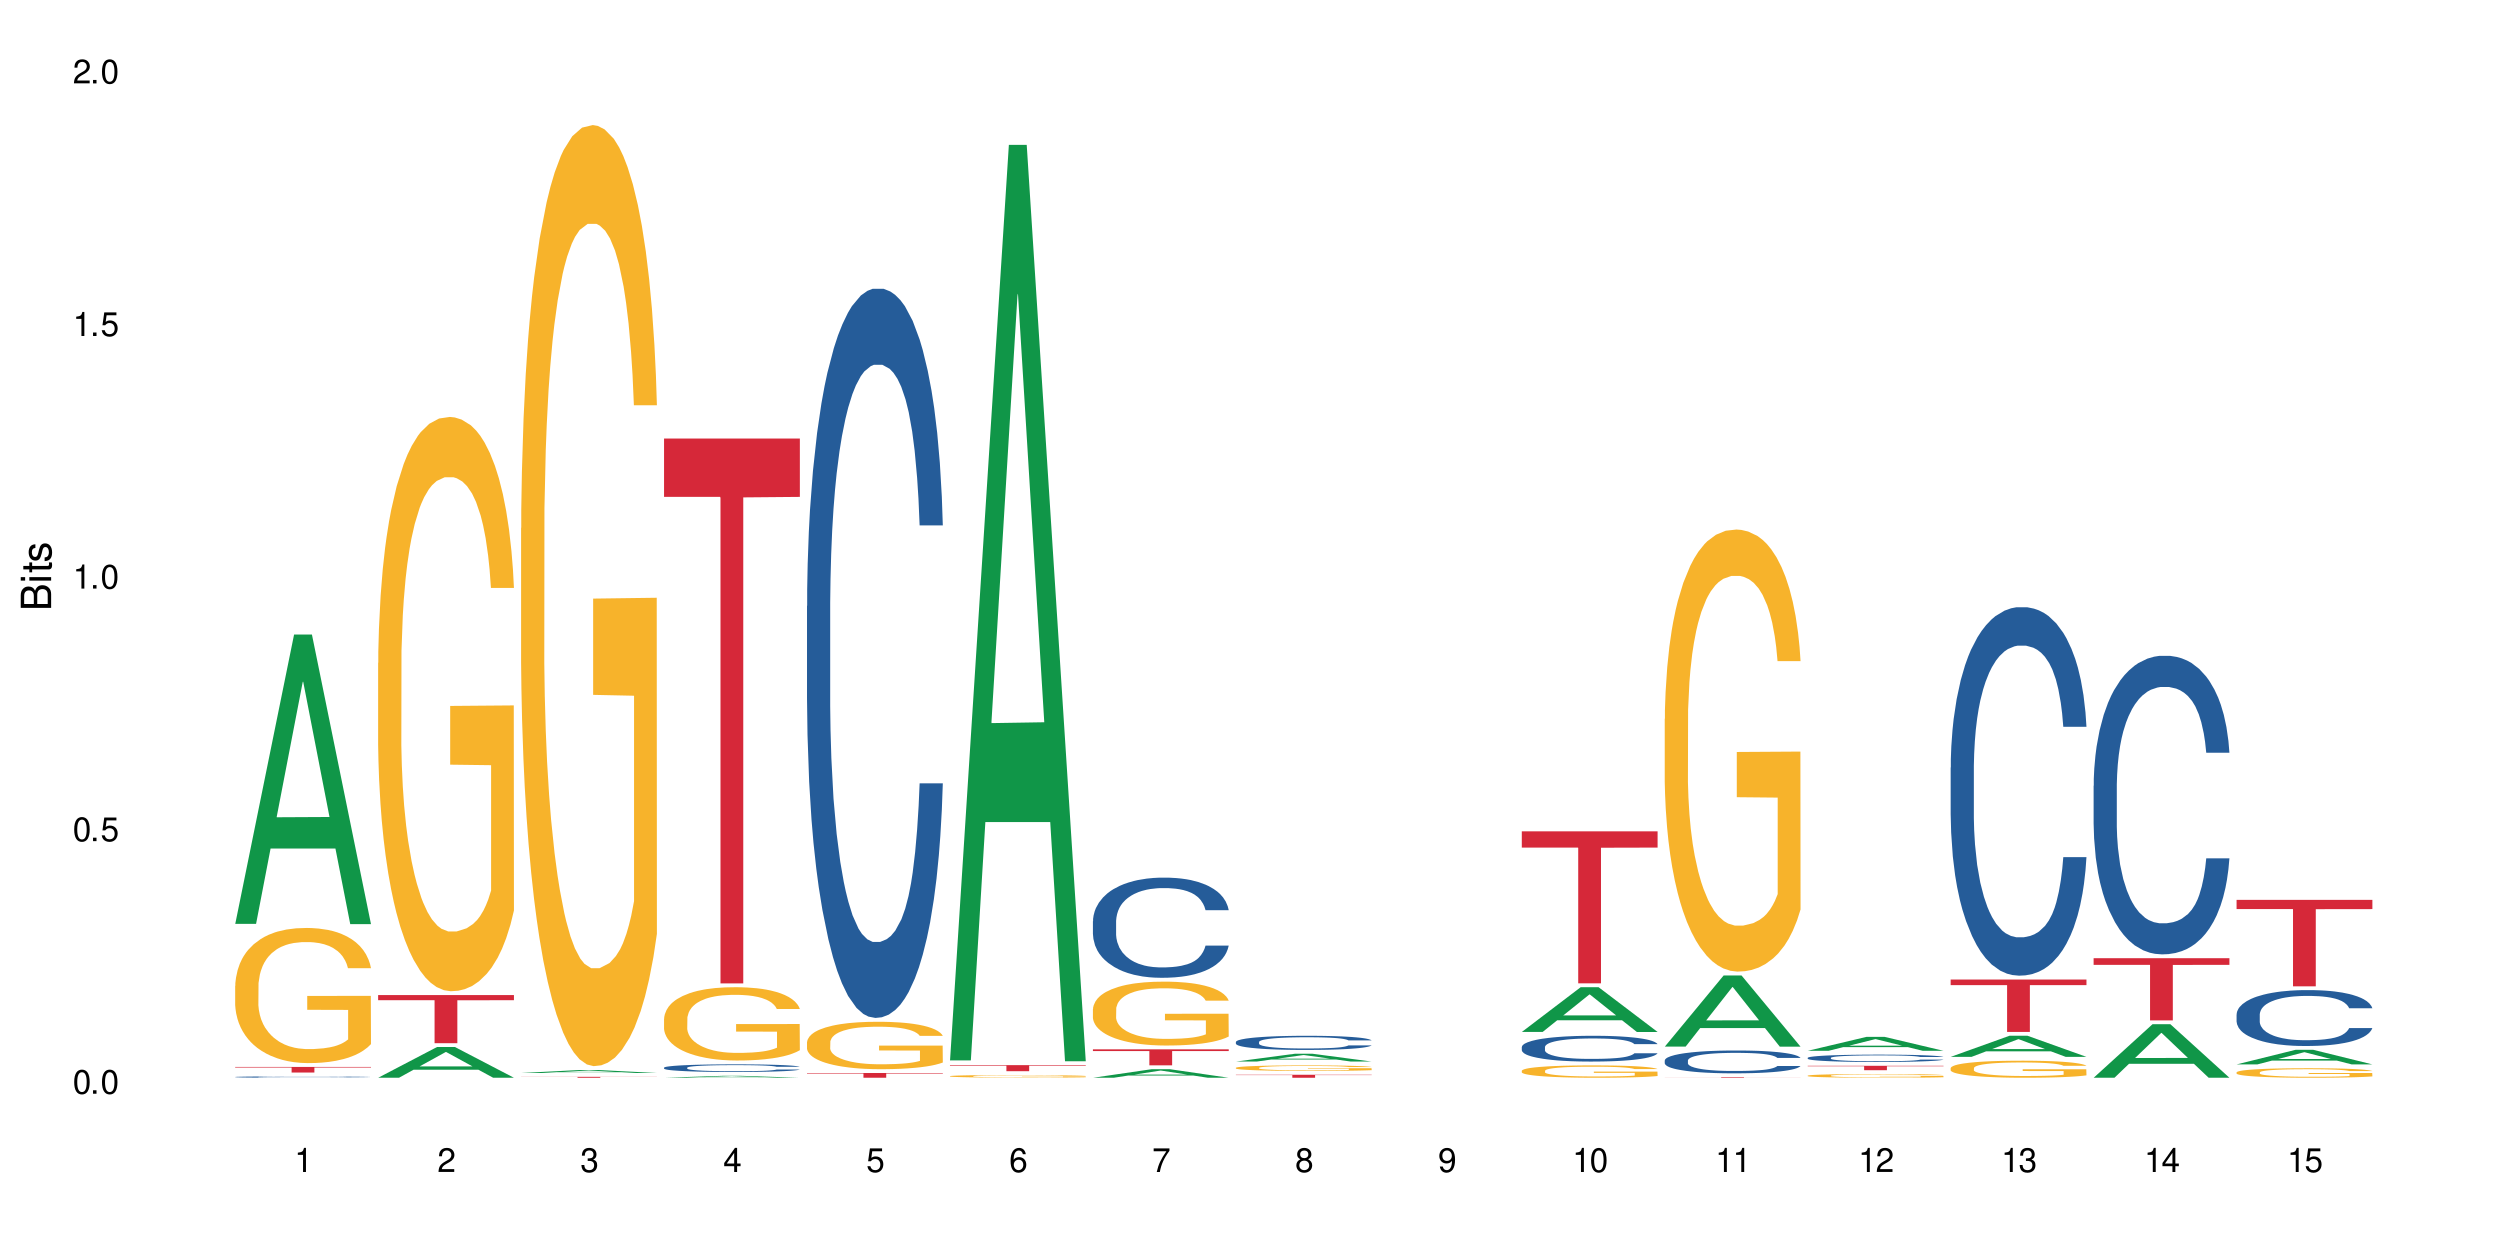 <?xml version="1.0" encoding="UTF-8"?>
<svg xmlns="http://www.w3.org/2000/svg" xmlns:xlink="http://www.w3.org/1999/xlink" width="720" height="360" viewBox="0 0 720 360">
<defs>
<g>
<g id="glyph-0-0">
</g>
<g id="glyph-0-1">
<path d="M 2.641 -6.938 C 2 -6.938 1.422 -6.656 1.078 -6.172 C 0.641 -5.562 0.406 -4.641 0.406 -3.359 C 0.406 -1.016 1.188 0.219 2.641 0.219 C 4.078 0.219 4.859 -1.016 4.859 -3.297 C 4.859 -4.641 4.656 -5.547 4.203 -6.172 C 3.844 -6.656 3.281 -6.938 2.641 -6.938 Z M 2.641 -6.188 C 3.547 -6.188 4 -5.25 4 -3.375 C 4 -1.406 3.562 -0.484 2.625 -0.484 C 1.734 -0.484 1.281 -1.438 1.281 -3.344 C 1.281 -5.25 1.734 -6.188 2.641 -6.188 Z M 2.641 -6.188 "/>
</g>
<g id="glyph-0-2">
<path d="M 1.828 -1 L 0.828 -1 L 0.828 0 L 1.828 0 Z M 1.828 -1 "/>
</g>
<g id="glyph-0-3">
<path d="M 4.562 -6.797 L 1.062 -6.797 L 0.547 -3.094 L 1.328 -3.094 C 1.719 -3.562 2.047 -3.734 2.578 -3.734 C 3.484 -3.734 4.062 -3.109 4.062 -2.094 C 4.062 -1.125 3.484 -0.531 2.578 -0.531 C 1.828 -0.531 1.375 -0.906 1.188 -1.672 L 0.328 -1.672 C 0.453 -1.109 0.547 -0.844 0.75 -0.594 C 1.125 -0.078 1.828 0.219 2.594 0.219 C 3.969 0.219 4.922 -0.781 4.922 -2.219 C 4.922 -3.562 4.031 -4.484 2.719 -4.484 C 2.25 -4.484 1.859 -4.359 1.469 -4.062 L 1.734 -5.969 L 4.562 -5.969 Z M 4.562 -6.797 "/>
</g>
<g id="glyph-0-4">
<path d="M 2.484 -4.938 L 2.484 0 L 3.328 0 L 3.328 -6.938 L 2.766 -6.938 C 2.469 -5.875 2.281 -5.734 0.984 -5.562 L 0.984 -4.938 Z M 2.484 -4.938 "/>
</g>
<g id="glyph-0-5">
<path d="M 4.859 -0.828 L 1.281 -0.828 C 1.359 -1.406 1.672 -1.781 2.5 -2.281 L 3.469 -2.828 C 4.406 -3.344 4.906 -4.062 4.906 -4.906 C 4.906 -5.484 4.672 -6.031 4.266 -6.406 C 3.859 -6.766 3.375 -6.938 2.719 -6.938 C 1.859 -6.938 1.219 -6.625 0.844 -6.031 C 0.609 -5.672 0.5 -5.234 0.484 -4.531 L 1.328 -4.531 C 1.359 -5.016 1.406 -5.281 1.531 -5.516 C 1.75 -5.938 2.188 -6.203 2.703 -6.203 C 3.469 -6.203 4.031 -5.641 4.031 -4.891 C 4.031 -4.344 3.719 -3.859 3.125 -3.516 L 2.234 -3 C 0.812 -2.172 0.406 -1.531 0.328 -0.016 L 4.859 -0.016 Z M 4.859 -0.828 "/>
</g>
<g id="glyph-0-6">
<path d="M 2.125 -3.188 L 2.578 -3.188 C 3.5 -3.188 3.984 -2.766 3.984 -1.922 C 3.984 -1.062 3.469 -0.531 2.594 -0.531 C 1.656 -0.531 1.203 -1 1.156 -2.016 L 0.312 -2.016 C 0.344 -1.453 0.438 -1.094 0.609 -0.781 C 0.953 -0.109 1.625 0.219 2.547 0.219 C 3.953 0.219 4.859 -0.625 4.859 -1.938 C 4.859 -2.828 4.516 -3.297 3.703 -3.594 C 4.344 -3.844 4.656 -4.328 4.656 -5.031 C 4.656 -6.219 3.875 -6.938 2.578 -6.938 C 1.203 -6.938 0.484 -6.172 0.453 -4.703 L 1.297 -4.703 C 1.312 -5.125 1.344 -5.359 1.453 -5.578 C 1.641 -5.969 2.062 -6.203 2.594 -6.203 C 3.344 -6.203 3.797 -5.75 3.797 -5 C 3.797 -4.516 3.609 -4.219 3.25 -4.047 C 3.016 -3.953 2.703 -3.922 2.125 -3.906 Z M 2.125 -3.188 "/>
</g>
<g id="glyph-0-7">
<path d="M 3.141 -1.672 L 3.141 0 L 3.984 0 L 3.984 -1.672 L 4.984 -1.672 L 4.984 -2.438 L 3.984 -2.438 L 3.984 -6.938 L 3.359 -6.938 L 0.266 -2.578 L 0.266 -1.672 Z M 3.141 -2.438 L 1 -2.438 L 3.141 -5.5 Z M 3.141 -2.438 "/>
</g>
<g id="glyph-0-8">
<path d="M 4.781 -5.125 C 4.609 -6.266 3.891 -6.938 2.844 -6.938 C 2.094 -6.938 1.422 -6.578 1.031 -5.953 C 0.594 -5.266 0.406 -4.422 0.406 -3.172 C 0.406 -2 0.578 -1.25 0.984 -0.641 C 1.359 -0.078 1.953 0.219 2.703 0.219 C 3.984 0.219 4.922 -0.75 4.922 -2.094 C 4.922 -3.375 4.062 -4.281 2.844 -4.281 C 2.172 -4.281 1.641 -4.031 1.281 -3.516 C 1.281 -5.234 1.828 -6.188 2.797 -6.188 C 3.391 -6.188 3.797 -5.797 3.938 -5.125 Z M 2.734 -3.531 C 3.547 -3.531 4.062 -2.953 4.062 -2.031 C 4.062 -1.156 3.484 -0.531 2.703 -0.531 C 1.922 -0.531 1.328 -1.188 1.328 -2.078 C 1.328 -2.938 1.906 -3.531 2.734 -3.531 Z M 2.734 -3.531 "/>
</g>
<g id="glyph-0-9">
<path d="M 4.984 -6.797 L 0.438 -6.797 L 0.438 -5.969 L 4.109 -5.969 C 2.5 -3.656 1.828 -2.234 1.328 0 L 2.219 0 C 2.594 -2.172 3.453 -4.047 4.984 -6.094 Z M 4.984 -6.797 "/>
</g>
<g id="glyph-0-10">
<path d="M 3.75 -3.656 C 4.469 -4.094 4.688 -4.438 4.688 -5.078 C 4.688 -6.172 3.844 -6.938 2.641 -6.938 C 1.438 -6.938 0.594 -6.172 0.594 -5.094 C 0.594 -4.438 0.812 -4.094 1.516 -3.656 C 0.734 -3.266 0.359 -2.703 0.359 -1.922 C 0.359 -0.656 1.281 0.219 2.641 0.219 C 3.984 0.219 4.922 -0.656 4.922 -1.922 C 4.922 -2.703 4.531 -3.266 3.75 -3.656 Z M 2.641 -6.188 C 3.359 -6.188 3.812 -5.75 3.812 -5.062 C 3.812 -4.406 3.344 -3.984 2.641 -3.984 C 1.922 -3.984 1.453 -4.406 1.453 -5.078 C 1.453 -5.75 1.922 -6.188 2.641 -6.188 Z M 2.641 -3.266 C 3.484 -3.266 4.062 -2.719 4.062 -1.906 C 4.062 -1.078 3.484 -0.531 2.625 -0.531 C 1.797 -0.531 1.219 -1.094 1.219 -1.906 C 1.219 -2.719 1.781 -3.266 2.641 -3.266 Z M 2.641 -3.266 "/>
</g>
<g id="glyph-0-11">
<path d="M 0.516 -1.578 C 0.672 -0.453 1.406 0.219 2.438 0.219 C 3.188 0.219 3.859 -0.141 4.266 -0.766 C 4.688 -1.453 4.891 -2.297 4.891 -3.547 C 4.891 -4.719 4.703 -5.453 4.312 -6.078 C 3.938 -6.641 3.344 -6.938 2.594 -6.938 C 1.297 -6.938 0.359 -5.969 0.359 -4.625 C 0.359 -3.344 1.234 -2.453 2.453 -2.453 C 3.094 -2.453 3.578 -2.672 4.016 -3.203 C 4 -1.484 3.469 -0.531 2.5 -0.531 C 1.906 -0.531 1.484 -0.906 1.359 -1.578 Z M 2.578 -6.203 C 3.375 -6.203 3.969 -5.531 3.969 -4.641 C 3.969 -3.797 3.391 -3.188 2.547 -3.188 C 1.734 -3.188 1.234 -3.766 1.234 -4.688 C 1.234 -5.562 1.797 -6.203 2.578 -6.203 Z M 2.578 -6.203 "/>
</g>
<g id="glyph-1-0">
</g>
<g id="glyph-1-1">
<path d="M 0 -0.953 L 0 -4.891 C 0 -5.719 -0.234 -6.344 -0.734 -6.797 C -1.188 -7.234 -1.812 -7.469 -2.5 -7.469 C -3.547 -7.469 -4.188 -7 -4.625 -5.875 C -4.984 -6.688 -5.625 -7.094 -6.531 -7.094 C -7.172 -7.094 -7.734 -6.859 -8.141 -6.391 C -8.562 -5.922 -8.75 -5.344 -8.75 -4.5 L -8.75 -0.953 Z M -4.984 -2.062 L -7.766 -2.062 L -7.766 -4.219 C -7.766 -4.844 -7.688 -5.203 -7.453 -5.5 C -7.219 -5.812 -6.859 -5.969 -6.375 -5.969 C -5.891 -5.969 -5.531 -5.812 -5.297 -5.5 C -5.062 -5.203 -4.984 -4.844 -4.984 -4.219 Z M -0.984 -2.062 L -4 -2.062 L -4 -4.781 C -4 -5.766 -3.438 -6.359 -2.484 -6.359 C -1.547 -6.359 -0.984 -5.766 -0.984 -4.781 Z M -0.984 -2.062 "/>
</g>
<g id="glyph-1-2">
<path d="M -6.281 -1.797 L -6.281 -0.797 L 0 -0.797 L 0 -1.797 Z M -8.75 -1.797 L -8.75 -0.797 L -7.484 -0.797 L -7.484 -1.797 Z M -8.75 -1.797 "/>
</g>
<g id="glyph-1-3">
<path d="M -6.281 -3.047 L -6.281 -2.016 L -8.016 -2.016 L -8.016 -1.016 L -6.281 -1.016 L -6.281 -0.172 L -5.469 -0.172 L -5.469 -1.016 L -0.719 -1.016 C -0.078 -1.016 0.281 -1.453 0.281 -2.234 C 0.281 -2.5 0.25 -2.719 0.188 -3.047 L -0.641 -3.047 C -0.609 -2.906 -0.594 -2.766 -0.594 -2.562 C -0.594 -2.141 -0.719 -2.016 -1.156 -2.016 L -5.469 -2.016 L -5.469 -3.047 Z M -6.281 -3.047 "/>
</g>
<g id="glyph-1-4">
<path d="M -4.531 -5.25 C -5.766 -5.25 -6.469 -4.422 -6.469 -2.969 C -6.469 -1.516 -5.719 -0.562 -4.547 -0.562 C -3.562 -0.562 -3.094 -1.062 -2.734 -2.562 L -2.516 -3.484 C -2.344 -4.188 -2.094 -4.469 -1.641 -4.469 C -1.047 -4.469 -0.641 -3.875 -0.641 -3 C -0.641 -2.453 -0.797 -2 -1.062 -1.75 C -1.25 -1.594 -1.422 -1.531 -1.875 -1.469 L -1.875 -0.406 C -0.422 -0.453 0.281 -1.266 0.281 -2.922 C 0.281 -4.5 -0.5 -5.516 -1.719 -5.516 C -2.656 -5.516 -3.172 -4.984 -3.469 -3.734 L -3.703 -2.766 C -3.891 -1.953 -4.156 -1.609 -4.594 -1.609 C -5.188 -1.609 -5.547 -2.125 -5.547 -2.938 C -5.547 -3.75 -5.203 -4.172 -4.531 -4.203 Z M -4.531 -5.25 "/>
</g>
</g>
</defs>
<rect x="-72" y="-36" width="864" height="432" fill="rgb(100%, 100%, 100%)" fill-opacity="1"/>
<path fill-rule="nonzero" fill="rgb(6.275%, 58.824%, 28.235%)" fill-opacity="1" d="M 67.73 266.07 L 67.773 265.988 L 84.695 182.75 L 89.836 182.75 L 106.844 266.148 L 100.867 266.148 L 96.605 244.379 L 77.926 244.379 L 73.75 266.07 L 67.73 266.07 L 79.723 235.371 L 94.895 235.293 L 87.328 196.375 L 87.246 196.297 L 87.16 196.535 L 79.684 235.293 L 79.723 235.371 Z M 67.73 266.07 "/>
<path fill-rule="nonzero" fill="rgb(14.51%, 36.078%, 60%)" fill-opacity="1" d="M 67.73 310.168 L 67.777 310.168 L 67.777 310.16 L 67.922 310.148 L 68.254 310.129 L 68.59 310.117 L 69.449 310.098 L 70.641 310.074 L 71.879 310.059 L 72.785 310.051 L 73.598 310.043 L 75.457 310.027 L 76.652 310.023 L 77.938 310.016 L 79.512 310.012 L 80.656 310.008 L 83.234 310 L 85.141 309.996 L 89.816 309.996 L 91.723 310 L 93.105 310 L 94.633 310.004 L 95.922 310.008 L 98.164 310.016 L 100.168 310.023 L 101.074 310.031 L 102.504 310.043 L 103.602 310.051 L 104.363 310.062 L 105.223 310.074 L 105.984 310.09 L 106.559 310.109 L 106.844 310.125 L 100.168 310.125 L 99.832 310.113 L 99.449 310.102 L 98.734 310.086 L 98.02 310.074 L 97.02 310.062 L 96.113 310.059 L 94.871 310.051 L 93.773 310.047 L 92.629 310.043 L 91.531 310.039 L 86.094 310.039 L 84.234 310.043 L 83.234 310.043 L 81.801 310.051 L 80.801 310.055 L 79.609 310.062 L 78.797 310.066 L 77.797 310.078 L 77.078 310.086 L 76.27 310.098 L 75.793 310.105 L 75.363 310.117 L 74.98 310.129 L 74.695 310.141 L 74.504 310.156 L 74.41 310.168 L 74.41 310.223 L 74.504 310.238 L 74.742 310.254 L 75.363 310.273 L 76.27 310.293 L 77.32 310.309 L 78.32 310.32 L 78.891 310.324 L 79.656 310.332 L 80.848 310.34 L 82.566 310.348 L 83.566 310.348 L 85.094 310.352 L 91.867 310.352 L 93.156 310.348 L 94.918 310.34 L 96.016 310.336 L 96.969 310.328 L 97.688 310.32 L 98.164 310.316 L 98.879 310.305 L 99.449 310.293 L 99.879 310.277 L 100.168 310.266 L 106.844 310.266 L 106.559 310.281 L 106.129 310.297 L 105.699 310.305 L 105.031 310.32 L 104.27 310.328 L 103.172 310.344 L 102.266 310.352 L 101.074 310.359 L 99.977 310.367 L 98.781 310.371 L 97.02 310.379 L 95.875 310.383 L 94.633 310.387 L 93.156 310.391 L 91.293 310.391 L 89.289 310.395 L 85.426 310.395 L 83.949 310.391 L 81.992 310.391 L 79.559 310.383 L 77.797 310.375 L 76.414 310.367 L 75.219 310.363 L 73.883 310.352 L 72.168 310.336 L 71.117 310.324 L 70.402 310.312 L 69.59 310.301 L 69.02 310.285 L 68.352 310.266 L 67.875 310.238 L 67.73 310.219 Z M 67.73 310.168 "/>
<path fill-rule="nonzero" fill="rgb(96.863%, 70.196%, 16.863%)" fill-opacity="1" d="M 67.73 283.922 L 67.777 283.887 L 67.777 283.176 L 67.969 281.574 L 68.445 279.371 L 69.066 277.559 L 69.734 276.137 L 70.164 275.391 L 70.879 274.324 L 71.5 273.543 L 73.074 271.941 L 75.078 270.449 L 76.172 269.809 L 77.414 269.203 L 79.18 268.527 L 79.988 268.281 L 82.469 267.711 L 85.285 267.355 L 88.383 267.25 L 89.816 267.285 L 91.77 267.426 L 94.441 267.816 L 95.969 268.172 L 97.16 268.527 L 98.402 268.992 L 99.926 269.703 L 101.359 270.555 L 102.504 271.406 L 103.648 272.477 L 104.602 273.613 L 105.414 274.855 L 106.129 276.352 L 106.559 277.594 L 106.844 278.84 L 100.215 278.84 L 99.832 277.594 L 99.402 276.633 L 98.688 275.461 L 97.973 274.609 L 97.258 273.934 L 95.922 273.008 L 94.777 272.438 L 93.344 271.941 L 91.961 271.621 L 90.387 271.406 L 89.434 271.336 L 86.906 271.336 L 84.617 271.586 L 83.281 271.871 L 82.328 272.156 L 80.992 272.688 L 80.18 273.113 L 79.703 273.398 L 78.273 274.5 L 77.32 275.496 L 76.793 276.172 L 76.125 277.238 L 75.648 278.199 L 75.125 279.621 L 74.84 280.688 L 74.457 283.105 L 74.41 289.504 L 74.551 290.855 L 74.84 292.312 L 75.219 293.594 L 75.793 294.941 L 76.363 295.973 L 77.367 297.359 L 78.227 298.285 L 78.891 298.891 L 80.18 299.848 L 80.703 300.168 L 81.945 300.809 L 83.234 301.309 L 84.809 301.734 L 86 301.945 L 87.906 302.125 L 90.34 302.125 L 93.203 301.91 L 95.016 301.625 L 96.254 301.344 L 97.066 301.094 L 98.066 300.703 L 98.781 300.348 L 99.449 299.957 L 100.262 299.352 L 100.262 290.855 L 88.48 290.82 L 88.48 286.836 L 106.797 286.801 L 106.844 300.703 L 105.844 301.664 L 104.602 302.586 L 103.41 303.297 L 102.168 303.902 L 100.406 304.578 L 98.973 305.004 L 96.781 305.5 L 94.777 305.82 L 92.676 306.035 L 90.816 306.141 L 88.621 306.176 L 86.668 306.105 L 84.57 305.895 L 82.898 305.609 L 81.371 305.254 L 79.848 304.789 L 77.938 304.043 L 76.699 303.441 L 75.41 302.691 L 74.121 301.805 L 72.977 300.844 L 72.215 300.098 L 71.453 299.246 L 70.641 298.18 L 69.879 296.969 L 69.305 295.867 L 68.781 294.625 L 68.398 293.449 L 68.016 291.852 L 67.828 290.57 L 67.73 289.469 Z M 67.73 283.922 "/>
<path fill-rule="nonzero" fill="rgb(83.922%, 15.686%, 22.353%)" fill-opacity="1" d="M 67.73 307.277 L 106.844 307.277 L 106.844 307.453 L 90.543 307.453 L 90.543 308.895 L 83.984 308.895 L 83.984 307.457 L 83.891 307.453 L 67.73 307.453 Z M 67.73 307.277 "/>
<path fill-rule="nonzero" fill="rgb(6.275%, 58.824%, 28.235%)" fill-opacity="1" d="M 108.902 310.387 L 108.945 310.379 L 125.867 301.535 L 131.008 301.535 L 148.016 310.395 L 142.039 310.395 L 137.777 308.082 L 119.098 308.082 L 114.922 310.387 L 108.902 310.387 L 120.895 307.125 L 136.062 307.117 L 128.5 302.98 L 128.418 302.973 L 128.332 303 L 120.855 307.117 L 120.895 307.125 Z M 108.902 310.387 "/>
<path fill-rule="nonzero" fill="rgb(96.863%, 70.196%, 16.863%)" fill-opacity="1" d="M 108.902 190.922 L 108.949 190.77 L 108.949 187.75 L 109.141 180.953 L 109.617 171.586 L 110.238 163.883 L 110.906 157.84 L 111.336 154.668 L 112.051 150.137 L 112.672 146.816 L 114.246 140.016 L 116.25 133.672 L 117.344 130.953 L 118.586 128.387 L 120.352 125.516 L 121.16 124.461 L 123.641 122.043 L 126.457 120.531 L 129.555 120.078 L 130.988 120.23 L 132.941 120.836 L 135.613 122.496 L 137.141 124.008 L 138.332 125.516 L 139.574 127.48 L 141.098 130.5 L 142.531 134.125 L 143.676 137.75 L 144.82 142.281 L 145.773 147.117 L 146.586 152.402 L 147.301 158.746 L 147.73 164.035 L 148.016 169.32 L 141.387 169.32 L 141.004 164.035 L 140.574 159.957 L 139.859 154.973 L 139.145 151.348 L 138.43 148.477 L 137.094 144.551 L 135.949 142.133 L 134.516 140.016 L 133.133 138.656 L 131.559 137.75 L 130.605 137.449 L 128.078 137.449 L 125.789 138.508 L 124.453 139.715 L 123.5 140.922 L 122.164 143.191 L 121.352 145.004 L 120.875 146.211 L 119.445 150.895 L 118.488 155.121 L 117.965 157.992 L 117.297 162.523 L 116.82 166.602 L 116.297 172.645 L 116.008 177.176 L 115.629 187.445 L 115.582 214.637 L 115.723 220.375 L 116.008 226.57 L 116.391 232.008 L 116.965 237.746 L 117.535 242.125 L 118.539 248.016 L 119.395 251.945 L 120.062 254.512 L 121.352 258.59 L 121.875 259.949 L 123.117 262.668 L 124.406 264.785 L 125.98 266.598 L 127.172 267.504 L 129.078 268.258 L 131.512 268.258 L 134.375 267.352 L 136.188 266.145 L 137.426 264.934 L 138.238 263.879 L 139.238 262.215 L 139.953 260.707 L 140.621 259.043 L 141.434 256.477 L 141.434 220.375 L 129.652 220.223 L 129.652 203.309 L 147.969 203.156 L 148.016 262.215 L 147.016 266.293 L 145.773 270.223 L 144.582 273.242 L 143.34 275.809 L 141.578 278.68 L 140.145 280.492 L 137.949 282.609 L 135.949 283.969 L 133.848 284.875 L 131.988 285.328 L 129.793 285.477 L 127.84 285.176 L 125.742 284.27 L 124.07 283.062 L 122.543 281.551 L 121.02 279.586 L 119.109 276.414 L 117.871 273.848 L 116.582 270.676 L 115.293 266.898 L 114.148 262.82 L 113.387 259.648 L 112.625 256.023 L 111.812 251.492 L 111.051 246.355 L 110.477 241.672 L 109.953 236.387 L 109.57 231.402 L 109.188 224.605 L 108.996 219.168 L 108.902 214.484 Z M 108.902 190.922 "/>
<path fill-rule="nonzero" fill="rgb(83.922%, 15.686%, 22.353%)" fill-opacity="1" d="M 108.902 286.578 L 148.016 286.578 L 148.016 288.062 L 131.715 288.074 L 131.715 300.434 L 125.156 300.434 L 125.156 288.09 L 125.062 288.062 L 108.902 288.062 Z M 108.902 286.578 "/>
<path fill-rule="nonzero" fill="rgb(6.275%, 58.824%, 28.235%)" fill-opacity="1" d="M 150.074 309.023 L 150.117 309.023 L 167.039 308.156 L 172.18 308.156 L 189.188 309.023 L 183.211 309.023 L 178.949 308.797 L 160.27 308.797 L 156.09 309.023 L 150.074 309.023 L 162.066 308.703 L 177.234 308.703 L 169.672 308.297 L 169.504 308.297 L 162.027 308.703 L 162.066 308.703 Z M 150.074 309.023 "/>
<path fill-rule="nonzero" fill="rgb(96.863%, 70.196%, 16.863%)" fill-opacity="1" d="M 150.074 152.102 L 150.121 151.855 L 150.121 146.906 L 150.312 135.766 L 150.789 120.418 L 151.41 107.797 L 152.078 97.895 L 152.508 92.699 L 153.223 85.273 L 153.844 79.824 L 155.418 68.688 L 157.418 58.293 L 158.516 53.836 L 159.758 49.629 L 161.523 44.926 L 162.332 43.191 L 164.812 39.23 L 167.629 36.758 L 170.727 36.016 L 172.16 36.262 L 174.113 37.254 L 176.785 39.977 L 178.312 42.449 L 179.504 44.926 L 180.746 48.145 L 182.27 53.094 L 183.703 59.035 L 184.848 64.977 L 185.992 72.398 L 186.945 80.32 L 187.758 88.984 L 188.473 99.379 L 188.902 108.043 L 189.188 116.707 L 182.559 116.707 L 182.176 108.043 L 181.746 101.359 L 181.031 93.191 L 180.316 87.25 L 179.602 82.547 L 178.266 76.113 L 177.121 72.152 L 175.688 68.688 L 174.305 66.461 L 172.73 64.977 L 171.777 64.48 L 169.25 64.48 L 166.961 66.211 L 165.625 68.191 L 164.672 70.172 L 163.336 73.887 L 162.523 76.855 L 162.047 78.836 L 160.617 86.508 L 159.66 93.441 L 159.137 98.145 L 158.469 105.57 L 157.992 112.25 L 157.469 122.152 L 157.18 129.578 L 156.801 146.41 L 156.754 190.965 L 156.895 200.371 L 157.18 210.52 L 157.562 219.43 L 158.137 228.836 L 158.707 236.012 L 159.711 245.668 L 160.566 252.102 L 161.234 256.309 L 162.523 262.992 L 163.047 265.223 L 164.289 269.676 L 165.578 273.141 L 167.148 276.113 L 168.344 277.598 L 170.25 278.836 L 172.684 278.836 L 175.547 277.348 L 177.359 275.371 L 178.598 273.391 L 179.41 271.656 L 180.41 268.934 L 181.125 266.457 L 181.793 263.734 L 182.605 259.527 L 182.605 200.371 L 170.824 200.121 L 170.824 172.398 L 189.141 172.152 L 189.188 268.934 L 188.188 275.617 L 186.945 282.051 L 185.754 287.004 L 184.512 291.211 L 182.746 295.914 L 181.316 298.883 L 179.121 302.348 L 177.121 304.578 L 175.02 306.062 L 173.16 306.805 L 170.965 307.051 L 169.012 306.559 L 166.91 305.07 L 165.242 303.094 L 163.715 300.617 L 162.191 297.398 L 160.281 292.199 L 159.043 287.992 L 157.754 282.797 L 156.465 276.605 L 155.32 269.926 L 154.559 264.727 L 153.793 258.785 L 152.984 251.359 L 152.219 242.945 L 151.648 235.27 L 151.125 226.605 L 150.742 218.438 L 150.359 207.301 L 150.168 198.391 L 150.074 190.715 Z M 150.074 152.102 "/>
<path fill-rule="nonzero" fill="rgb(83.922%, 15.686%, 22.353%)" fill-opacity="1" d="M 150.074 310.125 L 189.188 310.125 L 189.188 310.156 L 172.887 310.156 L 172.887 310.395 L 166.328 310.395 L 166.328 310.156 L 150.074 310.156 Z M 150.074 310.125 "/>
<path fill-rule="nonzero" fill="rgb(6.275%, 58.824%, 28.235%)" fill-opacity="1" d="M 191.246 310.395 L 191.289 310.395 L 208.211 309.832 L 213.352 309.832 L 230.359 310.395 L 224.383 310.395 L 220.121 310.25 L 201.441 310.25 L 197.262 310.395 L 191.246 310.395 L 203.238 310.188 L 218.406 310.188 L 210.844 309.926 L 210.676 309.926 L 203.195 310.188 L 203.238 310.188 Z M 191.246 310.395 "/>
<path fill-rule="nonzero" fill="rgb(14.51%, 36.078%, 60%)" fill-opacity="1" d="M 191.246 307.488 L 191.293 307.488 L 191.293 307.438 L 191.438 307.363 L 191.77 307.266 L 192.105 307.199 L 192.965 307.082 L 194.156 306.965 L 195.395 306.879 L 196.301 306.824 L 197.113 306.785 L 198.973 306.711 L 200.164 306.672 L 201.453 306.637 L 203.027 306.605 L 204.172 306.582 L 206.746 306.551 L 208.656 306.539 L 210.133 306.531 L 213.332 306.531 L 215.238 306.539 L 216.621 306.551 L 218.148 306.566 L 219.438 306.582 L 221.676 306.629 L 223.68 306.684 L 224.586 306.715 L 226.02 306.777 L 227.117 306.84 L 227.879 306.891 L 228.738 306.965 L 229.5 307.055 L 230.074 307.16 L 230.359 307.246 L 223.68 307.246 L 223.348 307.164 L 222.965 307.102 L 222.25 307.02 L 221.535 306.961 L 220.531 306.902 L 219.625 306.863 L 218.387 306.828 L 217.289 306.805 L 216.145 306.785 L 215.047 306.773 L 212.949 306.762 L 210.516 306.762 L 209.609 306.766 L 207.75 306.781 L 206.746 306.793 L 205.316 306.824 L 204.316 306.848 L 203.121 306.891 L 202.312 306.922 L 201.309 306.977 L 200.594 307.023 L 199.785 307.09 L 199.309 307.141 L 198.879 307.195 L 198.496 307.262 L 198.211 307.332 L 198.02 307.406 L 197.922 307.48 L 197.922 307.789 L 198.02 307.863 L 198.258 307.949 L 198.879 308.07 L 199.785 308.176 L 200.832 308.262 L 201.836 308.32 L 202.406 308.352 L 203.172 308.383 L 204.363 308.422 L 206.082 308.461 L 207.082 308.477 L 208.609 308.496 L 210.184 308.504 L 212.281 308.504 L 214.141 308.496 L 215.383 308.484 L 216.668 308.469 L 218.434 308.434 L 219.531 308.402 L 220.484 308.363 L 221.199 308.324 L 221.676 308.293 L 222.395 308.23 L 222.965 308.164 L 223.395 308.094 L 223.68 308.023 L 230.359 308.023 L 230.074 308.105 L 229.645 308.184 L 229.215 308.242 L 228.547 308.312 L 227.781 308.375 L 226.688 308.445 L 225.781 308.492 L 224.586 308.539 L 223.488 308.578 L 222.297 308.613 L 220.531 308.652 L 219.387 308.672 L 218.148 308.691 L 216.668 308.707 L 214.809 308.723 L 212.805 308.73 L 210.945 308.73 L 208.941 308.727 L 207.465 308.719 L 205.508 308.703 L 203.074 308.664 L 201.309 308.629 L 199.926 308.59 L 198.734 308.551 L 197.398 308.496 L 195.684 308.406 L 194.633 308.336 L 193.918 308.281 L 193.105 308.203 L 192.535 308.133 L 191.867 308.02 L 191.391 307.879 L 191.246 307.766 Z M 191.246 307.488 "/>
<path fill-rule="nonzero" fill="rgb(96.863%, 70.196%, 16.863%)" fill-opacity="1" d="M 191.246 293.355 L 191.293 293.336 L 191.293 292.953 L 191.484 292.082 L 191.961 290.887 L 192.582 289.906 L 193.25 289.133 L 193.68 288.727 L 194.395 288.148 L 195.016 287.727 L 196.59 286.859 L 198.59 286.047 L 199.688 285.699 L 200.93 285.371 L 202.695 285.008 L 203.504 284.871 L 205.984 284.562 L 208.801 284.371 L 211.898 284.312 L 213.332 284.332 L 215.285 284.41 L 217.957 284.621 L 219.484 284.812 L 220.676 285.008 L 221.918 285.258 L 223.441 285.645 L 224.875 286.105 L 226.02 286.57 L 227.164 287.148 L 228.117 287.766 L 228.93 288.438 L 229.645 289.25 L 230.074 289.926 L 230.359 290.598 L 223.73 290.598 L 223.348 289.926 L 222.918 289.402 L 222.203 288.766 L 221.488 288.305 L 220.77 287.938 L 219.438 287.438 L 218.293 287.129 L 216.859 286.859 L 215.477 286.684 L 213.902 286.57 L 212.949 286.531 L 210.422 286.531 L 208.133 286.664 L 206.797 286.82 L 205.84 286.973 L 204.508 287.262 L 203.695 287.492 L 203.219 287.648 L 201.789 288.246 L 200.832 288.785 L 200.309 289.152 L 199.641 289.73 L 199.164 290.25 L 198.641 291.023 L 198.352 291.602 L 197.973 292.914 L 197.922 296.383 L 198.066 297.117 L 198.352 297.906 L 198.734 298.602 L 199.309 299.336 L 199.879 299.895 L 200.883 300.648 L 201.738 301.148 L 202.406 301.477 L 203.695 301.996 L 204.219 302.172 L 205.461 302.516 L 206.746 302.789 L 208.32 303.02 L 209.516 303.133 L 211.422 303.23 L 213.855 303.23 L 216.719 303.113 L 218.531 302.961 L 219.77 302.805 L 220.582 302.672 L 221.582 302.461 L 222.297 302.266 L 222.965 302.055 L 223.777 301.727 L 223.777 297.117 L 211.996 297.098 L 211.996 294.938 L 230.312 294.918 L 230.359 302.461 L 229.355 302.98 L 228.117 303.48 L 226.926 303.867 L 225.684 304.195 L 223.918 304.562 L 222.488 304.793 L 220.293 305.062 L 218.293 305.238 L 216.191 305.352 L 214.332 305.41 L 212.137 305.43 L 210.184 305.391 L 208.082 305.273 L 206.414 305.121 L 204.887 304.93 L 203.359 304.676 L 201.453 304.273 L 200.215 303.945 L 198.926 303.539 L 197.637 303.059 L 196.492 302.535 L 195.73 302.133 L 194.965 301.668 L 194.156 301.09 L 193.391 300.434 L 192.82 299.836 L 192.297 299.16 L 191.914 298.523 L 191.531 297.656 L 191.34 296.965 L 191.246 296.367 Z M 191.246 293.355 "/>
<path fill-rule="nonzero" fill="rgb(83.922%, 15.686%, 22.353%)" fill-opacity="1" d="M 191.246 126.305 L 230.359 126.305 L 230.359 143.102 L 214.059 143.25 L 214.059 283.211 L 207.5 283.211 L 207.5 143.395 L 207.402 143.102 L 191.246 143.102 Z M 191.246 126.305 "/>
<path fill-rule="nonzero" fill="rgb(14.51%, 36.078%, 60%)" fill-opacity="1" d="M 232.418 174.547 L 232.465 174.355 L 232.465 169.746 L 232.609 162.453 L 232.941 153.238 L 233.277 146.906 L 234.133 135.582 L 235.328 124.641 L 236.566 116.195 L 237.473 111.203 L 238.285 107.367 L 240.145 100.266 L 241.336 96.617 L 242.625 93.355 L 244.199 90.09 L 245.344 88.172 L 247.918 85.102 L 249.828 83.758 L 251.305 83.18 L 254.504 83.18 L 256.41 83.949 L 257.793 84.91 L 259.32 86.445 L 260.609 88.172 L 262.848 92.395 L 264.852 97.77 L 265.758 100.84 L 267.191 106.789 L 268.285 112.547 L 269.051 117.539 L 269.91 124.641 L 270.672 133.277 L 271.246 143.066 L 271.531 151.32 L 264.852 151.32 L 264.52 143.645 L 264.137 137.691 L 263.422 129.824 L 262.707 124.258 L 261.703 118.691 L 260.797 115.043 L 259.559 111.395 L 258.461 109.094 L 257.316 107.367 L 256.219 106.215 L 254.121 105.062 L 251.688 105.062 L 250.781 105.445 L 248.922 106.98 L 247.918 108.324 L 246.488 111.012 L 245.488 113.508 L 244.293 117.348 L 243.484 120.609 L 242.48 125.602 L 241.766 130.016 L 240.957 136.348 L 240.48 141.148 L 240.051 146.523 L 239.668 152.855 L 239.383 159.574 L 239.191 166.676 L 239.094 173.586 L 239.094 203.336 L 239.191 210.246 L 239.43 218.309 L 240.051 230.016 L 240.957 240.191 L 242.004 248.25 L 243.008 254.012 L 243.578 256.695 L 244.344 259.77 L 245.535 263.605 L 247.25 267.445 L 248.254 268.98 L 249.781 270.516 L 251.355 271.285 L 253.453 271.285 L 255.312 270.516 L 256.555 269.559 L 257.84 268.023 L 259.605 264.758 L 260.703 261.688 L 261.656 258.039 L 262.371 254.395 L 262.848 251.324 L 263.566 245.371 L 264.137 238.848 L 264.566 232.129 L 264.852 225.602 L 271.531 225.602 L 271.246 233.281 L 270.816 240.766 L 270.387 246.332 L 269.719 253.051 L 268.953 259 L 267.859 265.719 L 266.953 270.133 L 265.758 274.93 L 264.66 278.578 L 263.469 281.84 L 261.703 285.68 L 260.559 287.602 L 259.32 289.328 L 257.84 290.863 L 255.98 292.207 L 253.977 292.973 L 252.117 293.168 L 250.113 292.781 L 248.637 292.016 L 246.68 290.285 L 244.246 286.832 L 242.48 283.184 L 241.098 279.539 L 239.906 275.699 L 238.57 270.516 L 236.852 262.07 L 235.805 255.547 L 235.09 250.172 L 234.277 242.684 L 233.707 235.969 L 233.039 225.219 L 232.559 211.59 L 232.418 201.035 Z M 232.418 174.547 "/>
<path fill-rule="nonzero" fill="rgb(96.863%, 70.196%, 16.863%)" fill-opacity="1" d="M 232.418 300.121 L 232.465 300.105 L 232.465 299.855 L 232.656 299.297 L 233.133 298.523 L 233.754 297.887 L 234.422 297.387 L 234.852 297.125 L 235.566 296.75 L 236.188 296.477 L 237.758 295.914 L 239.762 295.391 L 240.859 295.168 L 242.102 294.953 L 243.863 294.719 L 244.676 294.629 L 247.156 294.43 L 249.969 294.305 L 253.07 294.27 L 254.504 294.281 L 256.457 294.332 L 259.129 294.469 L 260.656 294.594 L 261.848 294.719 L 263.086 294.879 L 264.613 295.129 L 266.047 295.43 L 267.191 295.727 L 268.336 296.102 L 269.289 296.5 L 270.098 296.938 L 270.816 297.461 L 271.246 297.898 L 271.531 298.336 L 264.898 298.336 L 264.52 297.898 L 264.09 297.562 L 263.375 297.148 L 262.66 296.852 L 261.941 296.613 L 260.609 296.289 L 259.461 296.09 L 258.031 295.914 L 256.648 295.801 L 255.074 295.727 L 254.121 295.703 L 251.594 295.703 L 249.305 295.789 L 247.969 295.891 L 247.012 295.988 L 245.676 296.176 L 244.867 296.328 L 244.391 296.426 L 242.957 296.812 L 242.004 297.164 L 241.48 297.398 L 240.812 297.773 L 240.336 298.109 L 239.812 298.609 L 239.523 298.984 L 239.145 299.832 L 239.094 302.078 L 239.238 302.551 L 239.523 303.062 L 239.906 303.512 L 240.48 303.988 L 241.051 304.348 L 242.051 304.836 L 242.91 305.16 L 243.578 305.371 L 244.867 305.707 L 245.391 305.82 L 246.633 306.047 L 247.918 306.219 L 249.492 306.371 L 250.688 306.445 L 252.594 306.508 L 255.027 306.508 L 257.887 306.434 L 259.699 306.332 L 260.941 306.234 L 261.754 306.145 L 262.754 306.008 L 263.469 305.883 L 264.137 305.746 L 264.949 305.535 L 264.949 302.551 L 253.168 302.539 L 253.168 301.141 L 271.484 301.129 L 271.531 306.008 L 270.527 306.344 L 269.289 306.668 L 268.098 306.918 L 266.855 307.129 L 265.09 307.367 L 263.66 307.516 L 261.465 307.691 L 259.461 307.805 L 257.363 307.879 L 255.504 307.918 L 253.309 307.93 L 251.355 307.906 L 249.254 307.828 L 247.586 307.73 L 246.059 307.605 L 244.531 307.441 L 242.625 307.18 L 241.387 306.969 L 240.098 306.707 L 238.809 306.395 L 237.664 306.059 L 236.902 305.797 L 236.137 305.496 L 235.328 305.121 L 234.562 304.699 L 233.992 304.312 L 233.465 303.875 L 233.086 303.461 L 232.703 302.902 L 232.512 302.453 L 232.418 302.066 Z M 232.418 300.121 "/>
<path fill-rule="nonzero" fill="rgb(83.922%, 15.686%, 22.353%)" fill-opacity="1" d="M 232.418 309.031 L 271.531 309.031 L 271.531 309.176 L 255.23 309.18 L 255.23 310.395 L 248.672 310.395 L 248.672 309.18 L 248.574 309.176 L 232.418 309.176 Z M 232.418 309.031 "/>
<path fill-rule="nonzero" fill="rgb(6.275%, 58.824%, 28.235%)" fill-opacity="1" d="M 273.59 305.402 L 273.629 305.152 L 290.555 41.715 L 295.695 41.715 L 312.703 305.648 L 306.727 305.648 L 302.465 236.754 L 283.785 236.754 L 279.605 305.402 L 273.59 305.402 L 285.582 208.254 L 300.75 208.008 L 293.188 84.84 L 293.105 84.59 L 293.02 85.332 L 285.539 208.008 L 285.582 208.254 Z M 273.59 305.402 "/>
<path fill-rule="nonzero" fill="rgb(96.863%, 70.196%, 16.863%)" fill-opacity="1" d="M 273.59 309.926 L 273.637 309.926 L 273.637 309.91 L 273.828 309.879 L 274.305 309.836 L 274.926 309.801 L 275.594 309.773 L 276.023 309.758 L 276.738 309.738 L 277.355 309.723 L 278.93 309.691 L 280.934 309.66 L 282.031 309.648 L 283.273 309.637 L 285.035 309.625 L 285.848 309.617 L 288.328 309.605 L 291.141 309.602 L 294.242 309.598 L 295.672 309.598 L 297.629 309.602 L 300.301 309.609 L 301.828 309.617 L 303.02 309.625 L 304.258 309.633 L 305.785 309.645 L 307.215 309.664 L 308.363 309.68 L 309.508 309.699 L 310.461 309.723 L 311.27 309.746 L 311.988 309.777 L 312.414 309.801 L 312.703 309.824 L 306.07 309.824 L 305.691 309.801 L 305.262 309.781 L 304.547 309.758 L 303.832 309.742 L 303.113 309.73 L 301.777 309.711 L 300.633 309.699 L 299.203 309.691 L 297.82 309.684 L 296.246 309.68 L 292.766 309.68 L 290.473 309.684 L 289.141 309.688 L 288.184 309.695 L 286.848 309.703 L 286.039 309.715 L 285.562 309.719 L 284.129 309.742 L 283.176 309.762 L 282.652 309.773 L 281.984 309.793 L 281.508 309.812 L 280.98 309.84 L 280.695 309.863 L 280.316 309.91 L 280.266 310.035 L 280.41 310.062 L 280.695 310.09 L 281.078 310.113 L 281.648 310.141 L 282.223 310.16 L 283.223 310.188 L 284.082 310.207 L 284.75 310.219 L 286.039 310.238 L 286.562 310.242 L 287.805 310.258 L 289.09 310.266 L 290.664 310.273 L 291.859 310.277 L 293.766 310.281 L 296.199 310.281 L 299.059 310.277 L 300.871 310.273 L 302.113 310.266 L 302.922 310.262 L 303.926 310.254 L 304.641 310.246 L 305.309 310.238 L 306.121 310.227 L 306.121 310.062 L 294.34 310.059 L 294.34 309.98 L 312.656 309.98 L 312.703 310.254 L 311.699 310.273 L 310.461 310.293 L 309.27 310.305 L 308.027 310.316 L 306.262 310.332 L 304.832 310.34 L 302.637 310.348 L 300.633 310.355 L 298.535 310.359 L 296.676 310.359 L 294.48 310.363 L 292.527 310.359 L 290.426 310.355 L 288.758 310.352 L 285.703 310.336 L 283.797 310.32 L 282.555 310.309 L 281.27 310.293 L 279.98 310.277 L 278.836 310.258 L 278.074 310.242 L 277.309 310.227 L 276.5 310.203 L 275.734 310.18 L 275.164 310.16 L 274.637 310.137 L 274.258 310.113 L 273.875 310.082 L 273.684 310.055 L 273.59 310.035 Z M 273.59 309.926 "/>
<path fill-rule="nonzero" fill="rgb(83.922%, 15.686%, 22.353%)" fill-opacity="1" d="M 273.59 306.75 L 312.703 306.75 L 312.703 306.938 L 296.402 306.938 L 296.402 308.496 L 289.844 308.496 L 289.844 306.941 L 289.746 306.938 L 273.59 306.938 Z M 273.59 306.75 "/>
<path fill-rule="nonzero" fill="rgb(6.275%, 58.824%, 28.235%)" fill-opacity="1" d="M 314.762 310.391 L 314.801 310.391 L 331.727 307.922 L 336.867 307.922 L 353.875 310.395 L 347.898 310.395 L 343.637 309.75 L 324.957 309.75 L 320.777 310.391 L 314.762 310.391 L 326.754 309.48 L 341.922 309.48 L 334.359 308.324 L 334.273 308.32 L 334.191 308.328 L 326.711 309.48 L 326.754 309.48 Z M 314.762 310.391 "/>
<path fill-rule="nonzero" fill="rgb(14.51%, 36.078%, 60%)" fill-opacity="1" d="M 314.762 265.32 L 314.809 265.297 L 314.809 264.664 L 314.953 263.66 L 315.285 262.398 L 315.621 261.527 L 316.477 259.973 L 317.672 258.469 L 318.91 257.309 L 319.816 256.625 L 320.629 256.098 L 322.488 255.121 L 323.68 254.621 L 324.969 254.176 L 326.543 253.727 L 327.688 253.461 L 330.262 253.039 L 332.172 252.855 L 333.648 252.777 L 336.844 252.777 L 338.754 252.883 L 340.137 253.016 L 341.664 253.227 L 342.949 253.461 L 345.191 254.043 L 347.195 254.781 L 348.102 255.203 L 349.531 256.02 L 350.629 256.809 L 351.395 257.496 L 352.25 258.469 L 353.016 259.656 L 353.586 261 L 353.875 262.133 L 347.195 262.133 L 346.863 261.078 L 346.48 260.262 L 345.766 259.18 L 345.051 258.418 L 344.047 257.652 L 343.141 257.152 L 341.902 256.652 L 340.805 256.336 L 339.66 256.098 L 338.562 255.941 L 336.465 255.781 L 334.031 255.781 L 333.125 255.836 L 331.266 256.047 L 330.262 256.23 L 328.832 256.598 L 327.832 256.941 L 326.637 257.469 L 325.828 257.918 L 324.824 258.602 L 324.109 259.207 L 323.297 260.078 L 322.82 260.734 L 322.391 261.473 L 322.012 262.344 L 321.727 263.266 L 321.535 264.242 L 321.438 265.191 L 321.438 269.273 L 321.535 270.223 L 321.773 271.332 L 322.391 272.938 L 323.297 274.336 L 324.348 275.441 L 325.352 276.23 L 325.922 276.602 L 326.684 277.023 L 327.879 277.551 L 329.594 278.078 L 330.598 278.289 L 332.121 278.5 L 333.695 278.605 L 335.797 278.605 L 337.656 278.5 L 338.895 278.367 L 340.184 278.156 L 341.949 277.707 L 343.047 277.285 L 344 276.785 L 344.715 276.285 L 345.191 275.863 L 345.906 275.047 L 346.48 274.148 L 346.91 273.227 L 347.195 272.332 L 353.875 272.332 L 353.586 273.387 L 353.16 274.414 L 352.73 275.18 L 352.062 276.102 L 351.297 276.918 L 350.199 277.84 L 349.293 278.445 L 348.102 279.105 L 347.004 279.605 L 345.812 280.055 L 344.047 280.582 L 342.902 280.844 L 341.664 281.082 L 340.184 281.293 L 338.324 281.477 L 336.32 281.582 L 334.461 281.609 L 332.457 281.555 L 330.977 281.449 L 329.023 281.215 L 326.59 280.738 L 324.824 280.238 L 323.441 279.738 L 322.25 279.211 L 320.914 278.5 L 319.195 277.34 L 318.148 276.441 L 317.434 275.707 L 316.621 274.676 L 316.047 273.754 L 315.379 272.277 L 314.902 270.406 L 314.762 268.957 Z M 314.762 265.32 "/>
<path fill-rule="nonzero" fill="rgb(96.863%, 70.196%, 16.863%)" fill-opacity="1" d="M 314.762 290.594 L 314.809 290.574 L 314.809 290.238 L 315 289.484 L 315.477 288.441 L 316.098 287.582 L 316.766 286.91 L 317.191 286.559 L 317.91 286.055 L 318.527 285.684 L 320.102 284.93 L 322.105 284.223 L 323.203 283.922 L 324.445 283.633 L 326.207 283.316 L 327.02 283.199 L 329.5 282.93 L 332.312 282.762 L 335.414 282.711 L 336.844 282.727 L 338.801 282.793 L 341.473 282.98 L 343 283.148 L 344.191 283.316 L 345.43 283.535 L 346.957 283.871 L 348.387 284.273 L 349.531 284.676 L 350.68 285.18 L 351.633 285.719 L 352.441 286.309 L 353.16 287.012 L 353.586 287.602 L 353.875 288.188 L 347.242 288.188 L 346.863 287.602 L 346.434 287.148 L 345.719 286.594 L 345 286.188 L 344.285 285.871 L 342.949 285.434 L 341.805 285.164 L 340.375 284.93 L 338.992 284.777 L 337.418 284.676 L 336.465 284.645 L 333.938 284.645 L 331.645 284.762 L 330.309 284.895 L 329.355 285.031 L 328.02 285.281 L 327.211 285.484 L 326.734 285.617 L 325.301 286.141 L 324.348 286.609 L 323.824 286.93 L 323.156 287.434 L 322.68 287.887 L 322.152 288.559 L 321.867 289.062 L 321.484 290.207 L 321.438 293.23 L 321.582 293.871 L 321.867 294.559 L 322.25 295.164 L 322.82 295.801 L 323.395 296.289 L 324.395 296.945 L 325.254 297.383 L 325.922 297.668 L 327.211 298.121 L 327.734 298.273 L 328.977 298.574 L 330.262 298.809 L 331.836 299.012 L 333.031 299.113 L 334.938 299.195 L 337.371 299.195 L 340.23 299.098 L 342.043 298.961 L 343.285 298.828 L 344.094 298.711 L 345.098 298.523 L 345.812 298.355 L 346.48 298.172 L 347.293 297.887 L 347.293 293.871 L 335.508 293.852 L 335.508 291.969 L 353.824 291.953 L 353.875 298.523 L 352.871 298.977 L 351.633 299.414 L 350.438 299.75 L 349.199 300.035 L 347.434 300.355 L 346.004 300.559 L 343.809 300.793 L 341.805 300.945 L 339.707 301.047 L 337.848 301.094 L 335.652 301.113 L 333.695 301.078 L 331.598 300.977 L 329.93 300.844 L 328.402 300.676 L 326.875 300.457 L 324.969 300.105 L 323.727 299.82 L 322.441 299.465 L 321.152 299.047 L 320.008 298.59 L 319.246 298.238 L 318.48 297.836 L 317.672 297.332 L 316.906 296.762 L 316.336 296.238 L 315.809 295.652 L 315.43 295.098 L 315.047 294.34 L 314.855 293.734 L 314.762 293.215 Z M 314.762 290.594 "/>
<path fill-rule="nonzero" fill="rgb(83.922%, 15.686%, 22.353%)" fill-opacity="1" d="M 314.762 302.215 L 353.875 302.215 L 353.875 302.707 L 337.574 302.711 L 337.574 306.82 L 331.016 306.82 L 331.016 302.715 L 330.918 302.707 L 314.762 302.707 Z M 314.762 302.215 "/>
<path fill-rule="nonzero" fill="rgb(6.275%, 58.824%, 28.235%)" fill-opacity="1" d="M 355.934 305.727 L 355.973 305.727 L 372.898 303.484 L 378.039 303.484 L 395.047 305.73 L 389.07 305.73 L 384.809 305.145 L 366.129 305.145 L 361.949 305.727 L 355.934 305.727 L 367.926 304.902 L 383.094 304.898 L 375.531 303.852 L 375.445 303.852 L 375.363 303.855 L 367.883 304.898 L 367.926 304.902 Z M 355.934 305.727 "/>
<path fill-rule="nonzero" fill="rgb(14.51%, 36.078%, 60%)" fill-opacity="1" d="M 355.934 300.082 L 355.98 300.078 L 355.98 299.988 L 356.125 299.848 L 356.457 299.668 L 356.789 299.547 L 357.648 299.328 L 358.844 299.113 L 360.082 298.953 L 360.988 298.855 L 361.801 298.781 L 363.66 298.641 L 364.852 298.57 L 366.141 298.508 L 367.715 298.445 L 368.859 298.406 L 371.434 298.348 L 373.344 298.32 L 374.82 298.312 L 378.016 298.312 L 379.926 298.324 L 381.309 298.344 L 382.836 298.375 L 384.121 298.406 L 386.363 298.488 L 388.367 298.594 L 389.273 298.652 L 390.703 298.77 L 391.801 298.879 L 392.566 298.977 L 393.422 299.113 L 394.188 299.281 L 394.758 299.473 L 395.047 299.633 L 388.367 299.633 L 388.035 299.484 L 387.652 299.367 L 386.938 299.215 L 386.223 299.109 L 385.219 299 L 384.312 298.93 L 383.074 298.859 L 381.977 298.812 L 380.832 298.781 L 379.734 298.758 L 377.637 298.734 L 375.203 298.734 L 374.297 298.742 L 372.438 298.773 L 371.434 298.797 L 370.004 298.852 L 369 298.898 L 367.809 298.973 L 367 299.035 L 365.996 299.133 L 365.281 299.219 L 364.469 299.344 L 363.992 299.434 L 363.562 299.539 L 363.184 299.664 L 362.895 299.793 L 362.707 299.93 L 362.609 300.062 L 362.609 300.641 L 362.707 300.777 L 362.945 300.934 L 363.562 301.16 L 364.469 301.355 L 365.52 301.512 L 366.52 301.625 L 367.094 301.676 L 367.855 301.734 L 369.051 301.809 L 370.766 301.887 L 371.77 301.914 L 373.293 301.945 L 374.867 301.961 L 376.969 301.961 L 378.828 301.945 L 380.066 301.926 L 381.355 301.895 L 383.121 301.832 L 384.219 301.773 L 385.172 301.703 L 385.887 301.633 L 386.363 301.57 L 387.078 301.457 L 387.652 301.332 L 388.082 301.199 L 388.367 301.074 L 395.047 301.074 L 394.758 301.223 L 394.328 301.367 L 393.902 301.477 L 393.234 301.605 L 392.469 301.723 L 391.371 301.852 L 390.465 301.938 L 389.273 302.031 L 388.176 302.102 L 386.984 302.164 L 385.219 302.238 L 384.074 302.277 L 382.836 302.309 L 381.355 302.34 L 379.496 302.363 L 377.492 302.379 L 375.633 302.383 L 373.629 302.375 L 372.148 302.363 L 370.195 302.328 L 367.762 302.262 L 365.996 302.191 L 364.613 302.121 L 363.422 302.047 L 362.086 301.945 L 360.367 301.781 L 359.32 301.652 L 358.602 301.551 L 357.793 301.406 L 357.219 301.273 L 356.551 301.066 L 356.074 300.801 L 355.934 300.598 Z M 355.934 300.082 "/>
<path fill-rule="nonzero" fill="rgb(96.863%, 70.196%, 16.863%)" fill-opacity="1" d="M 355.934 307.516 L 355.98 307.516 L 355.98 307.484 L 356.172 307.422 L 356.648 307.328 L 357.27 307.254 L 357.938 307.195 L 358.363 307.168 L 359.082 307.121 L 359.699 307.09 L 361.273 307.023 L 363.277 306.965 L 364.375 306.938 L 365.613 306.914 L 367.379 306.883 L 368.191 306.875 L 370.672 306.852 L 373.484 306.836 L 376.586 306.832 L 378.016 306.832 L 379.973 306.84 L 382.645 306.855 L 384.172 306.871 L 385.363 306.883 L 386.602 306.902 L 388.129 306.934 L 389.559 306.969 L 390.703 307.004 L 391.848 307.047 L 392.805 307.094 L 393.613 307.145 L 394.328 307.207 L 394.758 307.258 L 395.047 307.309 L 388.414 307.309 L 388.035 307.258 L 387.605 307.219 L 386.891 307.168 L 386.172 307.133 L 385.457 307.105 L 384.121 307.07 L 382.977 307.047 L 381.547 307.023 L 380.164 307.012 L 378.59 307.004 L 377.637 307 L 375.105 307 L 372.816 307.012 L 371.48 307.023 L 370.527 307.035 L 369.191 307.055 L 368.383 307.074 L 367.906 307.086 L 366.473 307.129 L 365.52 307.172 L 364.996 307.199 L 364.328 307.242 L 363.852 307.281 L 363.324 307.34 L 363.039 307.383 L 362.656 307.484 L 362.609 307.746 L 362.754 307.801 L 363.039 307.859 L 363.422 307.914 L 363.992 307.969 L 364.566 308.012 L 365.566 308.066 L 366.426 308.105 L 367.094 308.133 L 368.383 308.172 L 368.906 308.184 L 370.148 308.211 L 371.434 308.23 L 373.008 308.246 L 374.199 308.258 L 376.109 308.266 L 378.543 308.266 L 381.402 308.254 L 383.215 308.242 L 384.457 308.23 L 385.266 308.223 L 386.27 308.207 L 386.984 308.191 L 387.652 308.176 L 388.461 308.148 L 388.461 307.801 L 376.68 307.801 L 376.68 307.637 L 394.996 307.633 L 395.047 308.207 L 394.043 308.246 L 392.805 308.281 L 391.609 308.312 L 390.371 308.336 L 388.605 308.363 L 387.176 308.383 L 384.98 308.402 L 382.977 308.414 L 380.879 308.426 L 379.02 308.43 L 376.824 308.43 L 374.867 308.426 L 372.77 308.418 L 371.102 308.406 L 368.047 308.375 L 366.141 308.344 L 364.898 308.316 L 363.613 308.285 L 362.324 308.25 L 361.18 308.211 L 360.414 308.18 L 359.652 308.145 L 358.844 308.102 L 358.078 308.051 L 357.508 308.008 L 356.98 307.957 L 356.602 307.906 L 356.219 307.844 L 356.027 307.789 L 355.934 307.746 Z M 355.934 307.516 "/>
<path fill-rule="nonzero" fill="rgb(83.922%, 15.686%, 22.353%)" fill-opacity="1" d="M 355.934 309.531 L 395.047 309.531 L 395.047 309.625 L 378.746 309.625 L 378.746 310.395 L 372.188 310.395 L 372.188 309.625 L 355.934 309.625 Z M 355.934 309.531 "/>
<path fill-rule="nonzero" fill="rgb(6.275%, 58.824%, 28.235%)" fill-opacity="1" d="M 438.277 297.195 L 438.316 297.184 L 455.242 284.305 L 460.383 284.305 L 477.387 297.207 L 471.414 297.207 L 467.152 293.84 L 448.473 293.84 L 444.293 297.195 L 438.277 297.195 L 450.27 292.445 L 465.438 292.434 L 457.875 286.41 L 457.789 286.398 L 457.707 286.438 L 450.227 292.434 L 450.27 292.445 Z M 438.277 297.195 "/>
<path fill-rule="nonzero" fill="rgb(14.51%, 36.078%, 60%)" fill-opacity="1" d="M 438.277 301.539 L 438.324 301.535 L 438.324 301.371 L 438.465 301.113 L 438.801 300.789 L 439.133 300.562 L 439.992 300.164 L 441.184 299.777 L 442.426 299.477 L 443.332 299.301 L 444.141 299.164 L 446.004 298.914 L 447.195 298.785 L 448.484 298.672 L 450.059 298.555 L 451.203 298.488 L 453.777 298.379 L 455.688 298.332 L 457.164 298.312 L 460.359 298.312 L 462.27 298.336 L 463.652 298.371 L 465.176 298.426 L 466.465 298.488 L 468.707 298.637 L 470.711 298.828 L 471.617 298.934 L 473.047 299.145 L 474.145 299.348 L 474.91 299.523 L 475.766 299.777 L 476.531 300.082 L 477.102 300.426 L 477.387 300.719 L 470.711 300.719 L 470.375 300.449 L 469.996 300.238 L 469.281 299.961 L 468.562 299.762 L 467.562 299.566 L 466.656 299.438 L 465.418 299.309 L 464.32 299.227 L 463.176 299.164 L 462.078 299.125 L 459.977 299.086 L 457.547 299.086 L 456.641 299.098 L 454.781 299.152 L 453.777 299.199 L 452.348 299.293 L 451.344 299.383 L 450.152 299.52 L 449.34 299.633 L 448.34 299.809 L 447.625 299.965 L 446.812 300.191 L 446.336 300.359 L 445.906 300.551 L 445.527 300.773 L 445.238 301.012 L 445.047 301.262 L 444.953 301.508 L 444.953 302.559 L 445.047 302.801 L 445.289 303.086 L 445.906 303.5 L 446.812 303.859 L 447.863 304.145 L 448.863 304.352 L 449.438 304.445 L 450.199 304.555 L 451.395 304.688 L 453.109 304.824 L 454.113 304.879 L 455.637 304.934 L 457.211 304.961 L 459.312 304.961 L 461.172 304.934 L 462.41 304.898 L 463.699 304.844 L 465.465 304.73 L 466.562 304.621 L 467.516 304.492 L 468.23 304.363 L 468.707 304.254 L 469.422 304.043 L 469.996 303.812 L 470.426 303.574 L 470.711 303.344 L 477.387 303.344 L 477.102 303.617 L 476.672 303.883 L 476.242 304.078 L 475.574 304.316 L 474.812 304.527 L 473.715 304.762 L 472.809 304.918 L 471.617 305.09 L 470.52 305.219 L 469.328 305.332 L 467.562 305.469 L 466.418 305.539 L 465.176 305.598 L 463.699 305.652 L 461.84 305.699 L 459.836 305.727 L 457.977 305.734 L 455.973 305.719 L 454.492 305.691 L 452.539 305.633 L 450.105 305.512 L 448.34 305.383 L 446.957 305.254 L 445.766 305.117 L 444.43 304.934 L 442.711 304.633 L 441.664 304.402 L 440.945 304.215 L 440.137 303.949 L 439.562 303.711 L 438.895 303.332 L 438.418 302.852 L 438.277 302.477 Z M 438.277 301.539 "/>
<path fill-rule="nonzero" fill="rgb(96.863%, 70.196%, 16.863%)" fill-opacity="1" d="M 438.277 308.359 L 438.324 308.355 L 438.324 308.293 L 438.516 308.145 L 438.992 307.945 L 439.609 307.777 L 440.277 307.648 L 440.707 307.578 L 441.422 307.484 L 442.043 307.41 L 443.617 307.266 L 445.621 307.129 L 446.719 307.07 L 447.957 307.016 L 449.723 306.953 L 450.535 306.93 L 453.016 306.879 L 455.828 306.844 L 458.93 306.836 L 460.359 306.84 L 462.316 306.852 L 464.988 306.887 L 466.512 306.922 L 467.707 306.953 L 468.945 306.996 L 470.473 307.059 L 471.902 307.137 L 473.047 307.215 L 474.191 307.312 L 475.148 307.418 L 475.957 307.531 L 476.672 307.668 L 477.102 307.781 L 477.387 307.895 L 470.758 307.895 L 470.375 307.781 L 469.949 307.695 L 469.23 307.586 L 468.516 307.508 L 467.801 307.445 L 466.465 307.363 L 465.32 307.309 L 463.891 307.266 L 462.508 307.234 L 460.934 307.215 L 459.977 307.211 L 457.449 307.211 L 455.16 307.23 L 453.824 307.258 L 452.871 307.285 L 451.535 307.332 L 450.727 307.371 L 450.246 307.398 L 448.816 307.5 L 447.863 307.59 L 447.34 307.652 L 446.672 307.75 L 446.195 307.836 L 445.668 307.965 L 445.383 308.062 L 445 308.285 L 444.953 308.871 L 445.098 308.992 L 445.383 309.129 L 445.766 309.242 L 446.336 309.367 L 446.91 309.461 L 447.91 309.59 L 448.77 309.672 L 449.438 309.727 L 450.727 309.816 L 451.25 309.844 L 452.488 309.902 L 453.777 309.949 L 455.352 309.988 L 456.543 310.008 L 458.453 310.023 L 460.883 310.023 L 463.746 310.004 L 465.559 309.977 L 466.801 309.953 L 467.609 309.93 L 468.613 309.895 L 469.328 309.863 L 469.996 309.824 L 470.805 309.77 L 470.805 308.992 L 459.023 308.992 L 459.023 308.625 L 477.34 308.625 L 477.387 309.895 L 476.387 309.98 L 475.148 310.066 L 473.953 310.133 L 472.715 310.188 L 470.949 310.25 L 469.52 310.289 L 467.324 310.332 L 465.32 310.363 L 463.223 310.383 L 461.363 310.391 L 459.168 310.395 L 457.211 310.387 L 455.113 310.367 L 453.445 310.344 L 451.918 310.309 L 450.391 310.27 L 448.484 310.199 L 447.242 310.145 L 445.953 310.074 L 444.668 309.996 L 443.523 309.906 L 442.758 309.84 L 441.996 309.762 L 441.184 309.664 L 440.422 309.551 L 439.848 309.453 L 439.324 309.34 L 438.941 309.23 L 438.562 309.086 L 438.371 308.969 L 438.277 308.867 Z M 438.277 308.359 "/>
<path fill-rule="nonzero" fill="rgb(83.922%, 15.686%, 22.353%)" fill-opacity="1" d="M 438.277 239.422 L 477.387 239.422 L 477.387 244.105 L 461.086 244.148 L 461.086 283.199 L 454.527 283.199 L 454.527 244.188 L 454.434 244.105 L 438.277 244.105 Z M 438.277 239.422 "/>
<path fill-rule="nonzero" fill="rgb(6.275%, 58.824%, 28.235%)" fill-opacity="1" d="M 479.445 301.426 L 479.488 301.406 L 496.414 280.926 L 501.551 280.926 L 518.559 301.445 L 512.586 301.445 L 508.32 296.09 L 489.645 296.09 L 485.465 301.426 L 479.445 301.426 L 491.441 293.871 L 506.609 293.852 L 499.047 284.277 L 498.961 284.258 L 498.879 284.316 L 491.398 293.852 L 491.441 293.871 Z M 479.445 301.426 "/>
<path fill-rule="nonzero" fill="rgb(14.51%, 36.078%, 60%)" fill-opacity="1" d="M 479.445 305.406 L 479.496 305.402 L 479.496 305.258 L 479.637 305.027 L 479.973 304.738 L 480.305 304.543 L 481.164 304.188 L 482.355 303.844 L 483.598 303.582 L 484.504 303.426 L 485.312 303.305 L 487.176 303.082 L 488.367 302.969 L 489.656 302.863 L 491.23 302.762 L 492.375 302.703 L 494.949 302.605 L 496.855 302.566 L 498.336 302.547 L 501.531 302.547 L 503.441 302.57 L 504.824 302.602 L 506.348 302.648 L 507.637 302.703 L 509.879 302.836 L 511.883 303.004 L 512.789 303.098 L 514.219 303.285 L 515.316 303.465 L 516.078 303.621 L 516.938 303.844 L 517.703 304.113 L 518.273 304.422 L 518.559 304.68 L 511.883 304.68 L 511.547 304.441 L 511.168 304.254 L 510.453 304.008 L 509.734 303.832 L 508.734 303.66 L 507.828 303.543 L 506.586 303.43 L 505.492 303.359 L 504.348 303.305 L 503.25 303.27 L 501.148 303.23 L 498.719 303.23 L 497.812 303.242 L 495.949 303.293 L 494.949 303.332 L 493.52 303.418 L 492.516 303.496 L 491.324 303.617 L 490.512 303.719 L 489.512 303.875 L 488.797 304.012 L 487.984 304.211 L 487.508 304.363 L 487.078 304.531 L 486.699 304.727 L 486.41 304.938 L 486.219 305.16 L 486.125 305.379 L 486.125 306.309 L 486.219 306.523 L 486.457 306.777 L 487.078 307.145 L 487.984 307.461 L 489.035 307.715 L 490.035 307.895 L 490.609 307.98 L 491.371 308.074 L 492.562 308.195 L 494.281 308.316 L 495.281 308.363 L 496.809 308.414 L 498.383 308.438 L 500.48 308.438 L 502.344 308.414 L 503.582 308.383 L 504.871 308.336 L 506.637 308.23 L 507.734 308.137 L 508.688 308.023 L 509.402 307.906 L 509.879 307.812 L 510.594 307.625 L 511.168 307.422 L 511.598 307.211 L 511.883 307.008 L 518.559 307.008 L 518.273 307.246 L 517.844 307.48 L 517.414 307.656 L 516.746 307.867 L 515.984 308.051 L 514.887 308.262 L 513.98 308.398 L 512.789 308.551 L 511.691 308.664 L 510.5 308.766 L 508.734 308.887 L 507.59 308.945 L 506.348 309 L 504.871 309.051 L 503.012 309.09 L 501.008 309.117 L 499.148 309.121 L 497.145 309.109 L 495.664 309.086 L 493.711 309.031 L 491.277 308.922 L 489.512 308.809 L 488.129 308.695 L 486.938 308.574 L 485.602 308.414 L 483.883 308.148 L 482.832 307.945 L 482.117 307.773 L 481.309 307.539 L 480.734 307.332 L 480.066 306.992 L 479.59 306.566 L 479.445 306.238 Z M 479.445 305.406 "/>
<path fill-rule="nonzero" fill="rgb(96.863%, 70.196%, 16.863%)" fill-opacity="1" d="M 479.445 207.035 L 479.496 206.918 L 479.496 204.594 L 479.688 199.363 L 480.164 192.152 L 480.781 186.223 L 481.449 181.574 L 481.879 179.129 L 482.594 175.641 L 483.215 173.086 L 484.789 167.852 L 486.793 162.969 L 487.891 160.875 L 489.129 158.898 L 490.895 156.691 L 491.707 155.875 L 494.188 154.016 L 497 152.852 L 500.102 152.504 L 501.531 152.621 L 503.488 153.086 L 506.16 154.363 L 507.684 155.527 L 508.879 156.691 L 510.117 158.203 L 511.645 160.527 L 513.074 163.316 L 514.219 166.109 L 515.363 169.598 L 516.316 173.316 L 517.129 177.387 L 517.844 182.27 L 518.273 186.34 L 518.559 190.41 L 511.93 190.41 L 511.547 186.34 L 511.121 183.199 L 510.402 179.363 L 509.688 176.574 L 508.973 174.363 L 507.637 171.34 L 506.492 169.48 L 505.062 167.852 L 503.68 166.805 L 502.105 166.109 L 501.148 165.875 L 498.621 165.875 L 496.332 166.691 L 494.996 167.621 L 494.043 168.551 L 492.707 170.293 L 491.898 171.688 L 491.418 172.621 L 489.988 176.223 L 489.035 179.48 L 488.512 181.688 L 487.844 185.176 L 487.363 188.316 L 486.84 192.969 L 486.555 196.457 L 486.172 204.363 L 486.125 225.289 L 486.27 229.711 L 486.555 234.477 L 486.938 238.664 L 487.508 243.082 L 488.082 246.453 L 489.082 250.988 L 489.941 254.012 L 490.609 255.988 L 491.898 259.125 L 492.422 260.172 L 493.66 262.266 L 494.949 263.895 L 496.523 265.289 L 497.715 265.984 L 499.625 266.566 L 502.055 266.566 L 504.918 265.871 L 506.73 264.941 L 507.973 264.008 L 508.781 263.195 L 509.785 261.918 L 510.5 260.754 L 511.168 259.477 L 511.977 257.5 L 511.977 229.711 L 500.195 229.594 L 500.195 216.57 L 518.512 216.453 L 518.559 261.918 L 517.559 265.055 L 516.316 268.078 L 515.125 270.406 L 513.887 272.383 L 512.121 274.59 L 510.691 275.984 L 508.496 277.613 L 506.492 278.66 L 504.395 279.359 L 502.535 279.707 L 500.34 279.824 L 498.383 279.59 L 496.285 278.891 L 494.617 277.961 L 493.09 276.801 L 491.562 275.289 L 489.656 272.848 L 488.414 270.871 L 487.125 268.43 L 485.84 265.52 L 484.695 262.383 L 483.93 259.941 L 483.168 257.148 L 482.355 253.66 L 481.594 249.707 L 481.02 246.105 L 480.496 242.035 L 480.113 238.195 L 479.734 232.965 L 479.543 228.777 L 479.445 225.176 Z M 479.445 207.035 "/>
<path fill-rule="nonzero" fill="rgb(83.922%, 15.686%, 22.353%)" fill-opacity="1" d="M 479.445 310.223 L 518.559 310.223 L 518.559 310.242 L 502.258 310.242 L 502.258 310.395 L 495.699 310.395 L 495.699 310.242 L 479.445 310.242 Z M 479.445 310.223 "/>
<path fill-rule="nonzero" fill="rgb(6.275%, 58.824%, 28.235%)" fill-opacity="1" d="M 520.617 302.629 L 520.66 302.625 L 537.586 298.609 L 542.723 298.609 L 559.73 302.633 L 553.758 302.633 L 549.492 301.582 L 530.816 301.582 L 526.637 302.629 L 520.617 302.629 L 532.613 301.148 L 547.781 301.145 L 540.219 299.27 L 540.133 299.266 L 540.051 299.277 L 532.57 301.145 L 532.613 301.148 Z M 520.617 302.629 "/>
<path fill-rule="nonzero" fill="rgb(14.51%, 36.078%, 60%)" fill-opacity="1" d="M 520.617 304.652 L 520.668 304.652 L 520.668 304.605 L 520.809 304.531 L 521.145 304.441 L 521.477 304.375 L 522.336 304.262 L 523.527 304.152 L 524.77 304.066 L 525.676 304.016 L 526.484 303.977 L 528.348 303.906 L 529.539 303.871 L 530.828 303.836 L 532.398 303.805 L 533.547 303.785 L 536.121 303.754 L 538.027 303.742 L 539.508 303.734 L 542.703 303.734 L 544.609 303.742 L 545.996 303.754 L 547.52 303.77 L 548.809 303.785 L 551.051 303.828 L 553.055 303.883 L 553.961 303.914 L 555.391 303.973 L 556.488 304.031 L 557.25 304.082 L 558.109 304.152 L 558.875 304.238 L 559.445 304.336 L 559.73 304.422 L 553.055 304.422 L 552.719 304.344 L 552.34 304.285 L 551.621 304.203 L 550.906 304.148 L 549.906 304.094 L 549 304.055 L 547.758 304.02 L 546.664 303.996 L 545.516 303.977 L 544.422 303.969 L 542.32 303.957 L 539.891 303.957 L 538.984 303.961 L 537.121 303.973 L 536.121 303.988 L 534.691 304.016 L 533.688 304.039 L 532.496 304.078 L 531.684 304.113 L 530.684 304.16 L 529.969 304.207 L 529.156 304.27 L 528.68 304.316 L 528.25 304.371 L 527.867 304.438 L 527.582 304.504 L 527.391 304.574 L 527.297 304.645 L 527.297 304.945 L 527.391 305.012 L 527.629 305.094 L 528.25 305.211 L 529.156 305.312 L 530.207 305.395 L 531.207 305.453 L 531.781 305.48 L 532.543 305.512 L 533.734 305.551 L 535.453 305.59 L 536.453 305.605 L 537.98 305.621 L 539.555 305.629 L 541.652 305.629 L 543.516 305.621 L 544.754 305.609 L 546.043 305.594 L 547.809 305.562 L 548.902 305.531 L 549.859 305.492 L 550.574 305.457 L 551.051 305.426 L 551.766 305.367 L 552.34 305.301 L 552.77 305.234 L 553.055 305.168 L 559.73 305.168 L 559.445 305.246 L 559.016 305.32 L 558.586 305.375 L 557.918 305.445 L 557.156 305.504 L 556.059 305.57 L 555.152 305.617 L 553.961 305.664 L 552.863 305.699 L 551.672 305.734 L 549.906 305.773 L 548.762 305.793 L 547.52 305.809 L 546.043 305.824 L 544.184 305.836 L 542.18 305.844 L 540.316 305.848 L 538.316 305.844 L 536.836 305.836 L 534.879 305.816 L 532.449 305.785 L 530.684 305.746 L 529.301 305.711 L 528.109 305.672 L 526.773 305.621 L 525.055 305.535 L 524.004 305.469 L 523.289 305.414 L 522.48 305.34 L 521.906 305.273 L 521.238 305.164 L 520.762 305.027 L 520.617 304.922 Z M 520.617 304.652 "/>
<path fill-rule="nonzero" fill="rgb(96.863%, 70.196%, 16.863%)" fill-opacity="1" d="M 520.617 309.781 L 520.668 309.781 L 520.668 309.762 L 520.855 309.715 L 521.336 309.656 L 521.953 309.605 L 522.621 309.566 L 523.051 309.547 L 523.766 309.516 L 524.387 309.496 L 525.961 309.453 L 527.965 309.41 L 529.062 309.391 L 530.301 309.375 L 532.066 309.355 L 532.879 309.352 L 535.359 309.336 L 538.172 309.324 L 541.273 309.32 L 542.703 309.324 L 544.66 309.328 L 547.332 309.336 L 548.855 309.348 L 550.051 309.355 L 551.289 309.371 L 552.816 309.391 L 554.246 309.414 L 555.391 309.438 L 556.535 309.465 L 557.488 309.496 L 558.301 309.531 L 559.016 309.574 L 559.445 309.605 L 559.73 309.641 L 553.102 309.641 L 552.719 309.605 L 552.289 309.582 L 551.574 309.547 L 550.859 309.523 L 550.145 309.508 L 548.809 309.48 L 547.664 309.465 L 546.234 309.453 L 544.852 309.441 L 543.277 309.438 L 542.32 309.434 L 539.793 309.434 L 537.504 309.441 L 536.168 309.449 L 535.215 309.457 L 533.879 309.473 L 533.066 309.484 L 532.59 309.492 L 531.16 309.523 L 530.207 309.551 L 529.68 309.566 L 529.016 309.598 L 528.535 309.625 L 528.012 309.664 L 527.727 309.691 L 527.344 309.758 L 527.297 309.934 L 527.441 309.973 L 527.727 310.012 L 528.109 310.047 L 528.68 310.086 L 529.254 310.113 L 530.254 310.152 L 531.113 310.176 L 531.781 310.195 L 533.066 310.219 L 533.594 310.23 L 534.832 310.246 L 536.121 310.262 L 537.695 310.273 L 538.887 310.277 L 540.797 310.281 L 543.227 310.281 L 546.09 310.277 L 547.902 310.27 L 549.145 310.262 L 549.953 310.254 L 550.957 310.242 L 551.672 310.234 L 552.34 310.223 L 553.148 310.207 L 553.148 309.973 L 541.367 309.973 L 541.367 309.863 L 559.684 309.859 L 559.73 310.242 L 558.73 310.27 L 557.488 310.297 L 556.297 310.316 L 555.059 310.332 L 553.293 310.352 L 551.863 310.363 L 549.668 310.375 L 547.664 310.383 L 545.566 310.391 L 543.703 310.395 L 541.512 310.395 L 539.555 310.391 L 537.457 310.387 L 535.785 310.379 L 534.262 310.367 L 532.734 310.355 L 530.828 310.336 L 529.586 310.32 L 528.297 310.297 L 527.012 310.273 L 525.867 310.246 L 525.102 310.227 L 524.34 310.203 L 523.527 310.176 L 522.766 310.141 L 522.191 310.109 L 521.668 310.074 L 521.285 310.043 L 520.906 310 L 520.715 309.965 L 520.617 309.934 Z M 520.617 309.781 "/>
<path fill-rule="nonzero" fill="rgb(83.922%, 15.686%, 22.353%)" fill-opacity="1" d="M 520.617 306.949 L 559.73 306.949 L 559.73 307.086 L 543.43 307.086 L 543.43 308.219 L 536.871 308.219 L 536.871 307.086 L 520.617 307.086 Z M 520.617 306.949 "/>
<path fill-rule="nonzero" fill="rgb(6.275%, 58.824%, 28.235%)" fill-opacity="1" d="M 561.789 304.375 L 561.832 304.367 L 578.758 298.289 L 583.895 298.289 L 600.902 304.379 L 594.93 304.379 L 590.664 302.789 L 571.988 302.789 L 567.809 304.375 L 561.789 304.375 L 573.785 302.133 L 588.953 302.125 L 581.387 299.285 L 581.305 299.277 L 581.223 299.297 L 573.742 302.125 L 573.785 302.133 Z M 561.789 304.375 "/>
<path fill-rule="nonzero" fill="rgb(14.51%, 36.078%, 60%)" fill-opacity="1" d="M 561.789 221.062 L 561.84 220.965 L 561.84 218.637 L 561.98 214.949 L 562.316 210.297 L 562.648 207.094 L 563.508 201.375 L 564.699 195.844 L 565.941 191.578 L 566.848 189.055 L 567.656 187.117 L 569.516 183.527 L 570.711 181.688 L 571.996 180.035 L 573.57 178.387 L 574.715 177.418 L 577.293 175.867 L 579.199 175.188 L 580.68 174.898 L 583.875 174.898 L 585.781 175.285 L 587.168 175.77 L 588.691 176.547 L 589.98 177.418 L 592.223 179.551 L 594.227 182.266 L 595.133 183.82 L 596.562 186.824 L 597.66 189.734 L 598.422 192.258 L 599.281 195.844 L 600.043 200.211 L 600.617 205.156 L 600.902 209.324 L 594.227 209.324 L 593.891 205.445 L 593.512 202.441 L 592.793 198.465 L 592.078 195.652 L 591.078 192.84 L 590.172 190.996 L 588.93 189.152 L 587.832 187.988 L 586.688 187.117 L 585.594 186.535 L 583.492 185.953 L 581.062 185.953 L 580.156 186.148 L 578.293 186.922 L 577.293 187.602 L 575.863 188.961 L 574.859 190.219 L 573.668 192.16 L 572.855 193.809 L 571.855 196.328 L 571.141 198.562 L 570.328 201.762 L 569.852 204.188 L 569.422 206.902 L 569.039 210.102 L 568.754 213.496 L 568.562 217.086 L 568.469 220.574 L 568.469 235.609 L 568.562 239.102 L 568.801 243.172 L 569.422 249.09 L 570.328 254.23 L 571.379 258.301 L 572.379 261.211 L 572.953 262.57 L 573.715 264.121 L 574.906 266.062 L 576.625 268 L 577.625 268.777 L 579.152 269.551 L 580.727 269.941 L 582.824 269.941 L 584.688 269.551 L 585.926 269.066 L 587.215 268.293 L 588.98 266.645 L 590.074 265.09 L 591.031 263.25 L 591.746 261.406 L 592.223 259.855 L 592.938 256.848 L 593.512 253.551 L 593.938 250.156 L 594.227 246.859 L 600.902 246.859 L 600.617 250.738 L 600.188 254.52 L 599.758 257.332 L 599.09 260.727 L 598.328 263.734 L 597.23 267.129 L 596.324 269.359 L 595.133 271.781 L 594.035 273.625 L 592.844 275.273 L 591.078 277.215 L 589.934 278.184 L 588.691 279.059 L 587.215 279.832 L 585.355 280.512 L 583.352 280.898 L 581.488 280.996 L 579.488 280.801 L 578.008 280.414 L 576.051 279.543 L 573.621 277.797 L 571.855 275.953 L 570.473 274.109 L 569.277 272.172 L 567.945 269.551 L 566.227 265.285 L 565.176 261.988 L 564.461 259.273 L 563.652 255.488 L 563.078 252.094 L 562.41 246.664 L 561.934 239.777 L 561.789 234.445 Z M 561.789 221.062 "/>
<path fill-rule="nonzero" fill="rgb(96.863%, 70.196%, 16.863%)" fill-opacity="1" d="M 561.789 307.586 L 561.84 307.582 L 561.84 307.492 L 562.027 307.289 L 562.504 307.012 L 563.125 306.781 L 563.793 306.602 L 564.223 306.508 L 564.938 306.375 L 565.559 306.273 L 567.133 306.074 L 569.137 305.883 L 570.234 305.805 L 571.473 305.727 L 573.238 305.641 L 574.051 305.609 L 576.531 305.539 L 579.344 305.496 L 582.445 305.48 L 583.875 305.484 L 585.832 305.504 L 588.5 305.551 L 590.027 305.598 L 591.219 305.641 L 592.461 305.699 L 593.988 305.789 L 595.418 305.898 L 596.562 306.004 L 597.707 306.141 L 598.66 306.285 L 599.473 306.441 L 600.188 306.629 L 600.617 306.785 L 600.902 306.945 L 594.273 306.945 L 593.891 306.785 L 593.461 306.664 L 592.746 306.516 L 592.031 306.41 L 591.316 306.324 L 589.98 306.207 L 588.836 306.137 L 587.406 306.074 L 586.02 306.031 L 584.449 306.004 L 583.492 305.996 L 580.965 305.996 L 578.676 306.027 L 577.34 306.062 L 576.387 306.102 L 575.051 306.168 L 574.238 306.223 L 573.762 306.258 L 572.332 306.395 L 571.379 306.523 L 570.852 306.605 L 570.184 306.742 L 569.707 306.863 L 569.184 307.043 L 568.898 307.176 L 568.516 307.48 L 568.469 308.289 L 568.609 308.461 L 568.898 308.645 L 569.277 308.805 L 569.852 308.977 L 570.426 309.105 L 571.426 309.281 L 572.285 309.398 L 572.953 309.473 L 574.238 309.594 L 574.766 309.637 L 576.004 309.719 L 577.293 309.781 L 578.867 309.832 L 580.059 309.859 L 581.969 309.883 L 584.398 309.883 L 587.262 309.855 L 589.074 309.82 L 590.312 309.785 L 591.125 309.754 L 592.125 309.703 L 592.844 309.66 L 593.512 309.609 L 594.32 309.531 L 594.32 308.461 L 582.539 308.457 L 582.539 307.953 L 600.855 307.949 L 600.902 309.703 L 599.902 309.824 L 598.66 309.941 L 597.469 310.031 L 596.23 310.105 L 594.465 310.191 L 593.031 310.246 L 590.84 310.309 L 588.836 310.348 L 586.738 310.375 L 584.875 310.391 L 582.684 310.395 L 580.727 310.387 L 578.629 310.359 L 576.957 310.324 L 575.434 310.277 L 573.906 310.219 L 571.996 310.125 L 570.758 310.051 L 569.469 309.953 L 568.184 309.844 L 567.039 309.723 L 566.273 309.629 L 565.512 309.52 L 564.699 309.383 L 563.938 309.23 L 563.363 309.094 L 562.84 308.938 L 562.457 308.789 L 562.078 308.586 L 561.887 308.426 L 561.789 308.285 Z M 561.789 307.586 "/>
<path fill-rule="nonzero" fill="rgb(83.922%, 15.686%, 22.353%)" fill-opacity="1" d="M 561.789 282.098 L 600.902 282.098 L 600.902 283.715 L 584.602 283.727 L 584.602 297.188 L 578.043 297.188 L 578.043 283.742 L 577.949 283.715 L 561.789 283.715 Z M 561.789 282.098 "/>
<path fill-rule="nonzero" fill="rgb(6.275%, 58.824%, 28.235%)" fill-opacity="1" d="M 602.961 310.379 L 603.004 310.367 L 619.926 294.973 L 625.066 294.973 L 642.074 310.395 L 636.098 310.395 L 631.836 306.367 L 613.156 306.367 L 608.98 310.379 L 602.961 310.379 L 614.953 304.703 L 630.125 304.688 L 622.559 297.492 L 622.477 297.477 L 622.395 297.52 L 614.914 304.688 L 614.953 304.703 Z M 602.961 310.379 "/>
<path fill-rule="nonzero" fill="rgb(14.51%, 36.078%, 60%)" fill-opacity="1" d="M 602.961 226.301 L 603.008 226.219 L 603.008 224.336 L 603.152 221.348 L 603.488 217.578 L 603.82 214.984 L 604.68 210.348 L 605.871 205.867 L 607.113 202.41 L 608.02 200.367 L 608.828 198.797 L 610.688 195.887 L 611.883 194.395 L 613.168 193.059 L 614.742 191.723 L 615.887 190.938 L 618.465 189.68 L 620.371 189.129 L 621.852 188.895 L 625.047 188.895 L 626.953 189.207 L 628.336 189.602 L 629.863 190.23 L 631.152 190.938 L 633.395 192.668 L 635.398 194.867 L 636.305 196.125 L 637.734 198.559 L 638.832 200.918 L 639.594 202.961 L 640.453 205.867 L 641.215 209.402 L 641.789 213.41 L 642.074 216.789 L 635.398 216.789 L 635.062 213.648 L 634.684 211.211 L 633.965 207.988 L 633.25 205.711 L 632.25 203.434 L 631.344 201.938 L 630.102 200.445 L 629.004 199.504 L 627.859 198.797 L 626.766 198.324 L 624.664 197.852 L 622.23 197.852 L 621.324 198.012 L 619.465 198.637 L 618.465 199.188 L 617.031 200.289 L 616.031 201.309 L 614.84 202.883 L 614.027 204.219 L 613.027 206.262 L 612.312 208.066 L 611.5 210.66 L 611.023 212.625 L 610.594 214.824 L 610.211 217.418 L 609.926 220.168 L 609.734 223.078 L 609.641 225.906 L 609.641 238.086 L 609.734 240.914 L 609.973 244.215 L 610.594 249.008 L 611.5 253.172 L 612.551 256.473 L 613.551 258.832 L 614.125 259.93 L 614.887 261.188 L 616.078 262.762 L 617.797 264.332 L 618.797 264.961 L 620.324 265.59 L 621.898 265.902 L 623.996 265.902 L 625.855 265.59 L 627.098 265.195 L 628.387 264.566 L 630.148 263.23 L 631.246 261.973 L 632.203 260.48 L 632.918 258.988 L 633.395 257.73 L 634.109 255.297 L 634.684 252.625 L 635.109 249.875 L 635.398 247.203 L 642.074 247.203 L 641.789 250.344 L 641.359 253.41 L 640.93 255.688 L 640.262 258.438 L 639.5 260.875 L 638.402 263.625 L 637.496 265.434 L 636.305 267.398 L 635.207 268.891 L 634.016 270.227 L 632.25 271.797 L 631.105 272.582 L 629.863 273.289 L 628.387 273.918 L 626.523 274.469 L 624.523 274.781 L 622.66 274.863 L 620.66 274.703 L 619.18 274.391 L 617.223 273.684 L 614.793 272.27 L 613.027 270.777 L 611.645 269.281 L 610.449 267.711 L 609.113 265.59 L 607.398 262.133 L 606.348 259.461 L 605.633 257.258 L 604.82 254.195 L 604.25 251.445 L 603.582 247.043 L 603.105 241.465 L 602.961 237.145 Z M 602.961 226.301 "/>
<path fill-rule="nonzero" fill="rgb(83.922%, 15.686%, 22.353%)" fill-opacity="1" d="M 602.961 275.965 L 642.074 275.965 L 642.074 277.879 L 625.773 277.898 L 625.773 293.871 L 619.215 293.871 L 619.215 277.914 L 619.121 277.879 L 602.961 277.879 Z M 602.961 275.965 "/>
<path fill-rule="nonzero" fill="rgb(6.275%, 58.824%, 28.235%)" fill-opacity="1" d="M 644.133 306.543 L 644.176 306.539 L 661.098 302.352 L 666.238 302.352 L 683.246 306.547 L 677.27 306.547 L 673.008 305.453 L 654.328 305.453 L 650.152 306.543 L 644.133 306.543 L 656.125 305 L 671.297 304.996 L 663.73 303.039 L 663.648 303.035 L 663.566 303.047 L 656.086 304.996 L 656.125 305 Z M 644.133 306.543 "/>
<path fill-rule="nonzero" fill="rgb(14.51%, 36.078%, 60%)" fill-opacity="1" d="M 644.133 292.16 L 644.18 292.145 L 644.18 291.793 L 644.324 291.234 L 644.66 290.527 L 644.992 290.043 L 645.852 289.176 L 647.043 288.336 L 648.285 287.688 L 649.191 287.305 L 650 287.012 L 651.859 286.469 L 653.055 286.188 L 654.34 285.938 L 655.914 285.688 L 657.059 285.539 L 659.637 285.305 L 661.543 285.203 L 663.023 285.156 L 666.219 285.156 L 668.125 285.219 L 669.508 285.289 L 671.035 285.406 L 672.324 285.539 L 674.566 285.863 L 676.57 286.277 L 677.477 286.512 L 678.906 286.969 L 680.004 287.41 L 680.766 287.793 L 681.625 288.336 L 682.387 288.996 L 682.961 289.746 L 683.246 290.379 L 676.57 290.379 L 676.234 289.793 L 675.852 289.336 L 675.137 288.734 L 674.422 288.305 L 673.422 287.879 L 672.516 287.602 L 671.273 287.32 L 670.176 287.145 L 669.031 287.012 L 667.934 286.922 L 665.836 286.836 L 663.402 286.836 L 662.496 286.863 L 660.637 286.98 L 659.637 287.086 L 658.203 287.289 L 657.203 287.48 L 656.012 287.777 L 655.199 288.027 L 654.199 288.41 L 653.484 288.746 L 652.672 289.234 L 652.195 289.602 L 651.766 290.012 L 651.383 290.496 L 651.098 291.012 L 650.906 291.559 L 650.812 292.086 L 650.812 294.367 L 650.906 294.895 L 651.145 295.516 L 651.766 296.41 L 652.672 297.191 L 653.723 297.809 L 654.723 298.25 L 655.297 298.457 L 656.059 298.691 L 657.25 298.984 L 658.969 299.281 L 659.969 299.398 L 661.496 299.516 L 663.07 299.574 L 665.168 299.574 L 667.027 299.516 L 668.27 299.441 L 669.559 299.324 L 671.32 299.074 L 672.418 298.84 L 673.371 298.559 L 674.09 298.281 L 674.566 298.043 L 675.281 297.59 L 675.852 297.09 L 676.281 296.574 L 676.57 296.074 L 683.246 296.074 L 682.961 296.66 L 682.531 297.234 L 682.102 297.66 L 681.434 298.176 L 680.672 298.633 L 679.574 299.148 L 678.668 299.484 L 677.477 299.852 L 676.379 300.133 L 675.184 300.383 L 673.422 300.676 L 672.277 300.824 L 671.035 300.957 L 669.559 301.074 L 667.695 301.176 L 665.695 301.234 L 663.832 301.25 L 661.828 301.223 L 660.352 301.164 L 658.395 301.031 L 655.965 300.766 L 654.199 300.484 L 652.816 300.207 L 651.621 299.914 L 650.285 299.516 L 648.57 298.867 L 647.52 298.367 L 646.805 297.957 L 645.992 297.383 L 645.422 296.867 L 644.754 296.043 L 644.277 295 L 644.133 294.191 Z M 644.133 292.16 "/>
<path fill-rule="nonzero" fill="rgb(96.863%, 70.196%, 16.863%)" fill-opacity="1" d="M 644.133 308.824 L 644.18 308.82 L 644.18 308.773 L 644.371 308.66 L 644.848 308.504 L 645.469 308.375 L 646.137 308.273 L 646.566 308.223 L 647.281 308.148 L 647.902 308.094 L 649.477 307.98 L 651.48 307.875 L 652.578 307.828 L 653.816 307.785 L 655.582 307.738 L 656.391 307.723 L 658.871 307.68 L 661.688 307.656 L 664.789 307.648 L 666.219 307.652 L 668.172 307.66 L 670.844 307.688 L 672.371 307.715 L 673.562 307.738 L 674.805 307.77 L 676.332 307.82 L 677.762 307.883 L 678.906 307.941 L 680.051 308.016 L 681.004 308.098 L 681.816 308.184 L 682.531 308.289 L 682.961 308.379 L 683.246 308.465 L 676.617 308.465 L 676.234 308.379 L 675.805 308.309 L 675.09 308.227 L 674.375 308.168 L 673.66 308.121 L 672.324 308.055 L 671.18 308.016 L 669.746 307.98 L 668.363 307.957 L 666.789 307.941 L 665.836 307.938 L 663.309 307.938 L 661.02 307.953 L 659.684 307.973 L 658.73 307.996 L 657.395 308.031 L 656.582 308.062 L 656.105 308.082 L 654.676 308.16 L 653.723 308.23 L 653.195 308.277 L 652.527 308.352 L 652.051 308.422 L 651.527 308.52 L 651.242 308.598 L 650.859 308.766 L 650.812 309.219 L 650.953 309.312 L 651.242 309.418 L 651.621 309.508 L 652.195 309.602 L 652.766 309.676 L 653.77 309.773 L 654.629 309.836 L 655.297 309.879 L 656.582 309.949 L 657.109 309.969 L 658.348 310.016 L 659.637 310.051 L 661.211 310.082 L 662.402 310.098 L 664.309 310.109 L 666.742 310.109 L 669.605 310.094 L 671.418 310.074 L 672.656 310.055 L 673.469 310.035 L 674.469 310.008 L 675.184 309.984 L 675.852 309.957 L 676.664 309.914 L 676.664 309.312 L 664.883 309.312 L 664.883 309.031 L 683.199 309.027 L 683.246 310.008 L 682.246 310.074 L 681.004 310.141 L 679.812 310.191 L 678.57 310.234 L 676.809 310.281 L 675.375 310.312 L 673.184 310.348 L 671.18 310.371 L 669.082 310.383 L 667.219 310.391 L 665.027 310.395 L 663.07 310.391 L 660.973 310.375 L 659.301 310.355 L 657.777 310.328 L 656.25 310.297 L 654.34 310.242 L 653.102 310.203 L 651.812 310.148 L 650.523 310.086 L 649.379 310.02 L 648.617 309.965 L 647.855 309.906 L 647.043 309.832 L 646.281 309.746 L 645.707 309.668 L 645.184 309.578 L 644.801 309.496 L 644.418 309.383 L 644.23 309.293 L 644.133 309.215 Z M 644.133 308.824 "/>
<path fill-rule="nonzero" fill="rgb(83.922%, 15.686%, 22.353%)" fill-opacity="1" d="M 644.133 259.156 L 683.246 259.156 L 683.246 261.82 L 666.945 261.844 L 666.945 284.055 L 660.387 284.055 L 660.387 261.867 L 660.293 261.82 L 644.133 261.82 Z M 644.133 259.156 "/>
<g fill="rgb(0%, 0%, 0%)" fill-opacity="1">
<use xlink:href="#glyph-0-1" x="20.965" y="314.993"/>
<use xlink:href="#glyph-0-2" x="25.965" y="314.993"/>
<use xlink:href="#glyph-0-1" x="28.965" y="314.993"/>
</g>
<g fill="rgb(0%, 0%, 0%)" fill-opacity="1">
<use xlink:href="#glyph-0-1" x="20.965" y="242.251"/>
<use xlink:href="#glyph-0-2" x="25.965" y="242.251"/>
<use xlink:href="#glyph-0-3" x="28.965" y="242.251"/>
</g>
<g fill="rgb(0%, 0%, 0%)" fill-opacity="1">
<use xlink:href="#glyph-0-4" x="20.965" y="169.509"/>
<use xlink:href="#glyph-0-2" x="25.965" y="169.509"/>
<use xlink:href="#glyph-0-1" x="28.965" y="169.509"/>
</g>
<g fill="rgb(0%, 0%, 0%)" fill-opacity="1">
<use xlink:href="#glyph-0-4" x="20.965" y="96.767"/>
<use xlink:href="#glyph-0-2" x="25.965" y="96.767"/>
<use xlink:href="#glyph-0-3" x="28.965" y="96.767"/>
</g>
<g fill="rgb(0%, 0%, 0%)" fill-opacity="1">
<use xlink:href="#glyph-0-5" x="20.965" y="24.024"/>
<use xlink:href="#glyph-0-2" x="25.965" y="24.024"/>
<use xlink:href="#glyph-0-1" x="28.965" y="24.024"/>
</g>
<g fill="rgb(0%, 0%, 0%)" fill-opacity="1">
<use xlink:href="#glyph-0-4" x="84.789" y="337.532"/>
</g>
<g fill="rgb(0%, 0%, 0%)" fill-opacity="1">
<use xlink:href="#glyph-0-5" x="125.961" y="337.532"/>
</g>
<g fill="rgb(0%, 0%, 0%)" fill-opacity="1">
<use xlink:href="#glyph-0-6" x="167.129" y="337.532"/>
</g>
<g fill="rgb(0%, 0%, 0%)" fill-opacity="1">
<use xlink:href="#glyph-0-7" x="208.301" y="337.532"/>
</g>
<g fill="rgb(0%, 0%, 0%)" fill-opacity="1">
<use xlink:href="#glyph-0-3" x="249.473" y="337.532"/>
</g>
<g fill="rgb(0%, 0%, 0%)" fill-opacity="1">
<use xlink:href="#glyph-0-8" x="290.645" y="337.532"/>
</g>
<g fill="rgb(0%, 0%, 0%)" fill-opacity="1">
<use xlink:href="#glyph-0-9" x="331.816" y="337.532"/>
</g>
<g fill="rgb(0%, 0%, 0%)" fill-opacity="1">
<use xlink:href="#glyph-0-10" x="372.988" y="337.532"/>
</g>
<g fill="rgb(0%, 0%, 0%)" fill-opacity="1">
<use xlink:href="#glyph-0-11" x="414.16" y="337.532"/>
</g>
<g fill="rgb(0%, 0%, 0%)" fill-opacity="1">
<use xlink:href="#glyph-0-4" x="452.832" y="337.532"/>
<use xlink:href="#glyph-0-1" x="457.832" y="337.532"/>
</g>
<g fill="rgb(0%, 0%, 0%)" fill-opacity="1">
<use xlink:href="#glyph-0-4" x="494.004" y="337.532"/>
<use xlink:href="#glyph-0-4" x="499.004" y="337.532"/>
</g>
<g fill="rgb(0%, 0%, 0%)" fill-opacity="1">
<use xlink:href="#glyph-0-4" x="535.176" y="337.532"/>
<use xlink:href="#glyph-0-5" x="540.176" y="337.532"/>
</g>
<g fill="rgb(0%, 0%, 0%)" fill-opacity="1">
<use xlink:href="#glyph-0-4" x="576.348" y="337.532"/>
<use xlink:href="#glyph-0-6" x="581.348" y="337.532"/>
</g>
<g fill="rgb(0%, 0%, 0%)" fill-opacity="1">
<use xlink:href="#glyph-0-4" x="617.52" y="337.532"/>
<use xlink:href="#glyph-0-7" x="622.52" y="337.532"/>
</g>
<g fill="rgb(0%, 0%, 0%)" fill-opacity="1">
<use xlink:href="#glyph-0-4" x="658.691" y="337.532"/>
<use xlink:href="#glyph-0-3" x="663.691" y="337.532"/>
</g>
<g fill="rgb(0%, 0%, 0%)" fill-opacity="1">
<use xlink:href="#glyph-1-1" x="14.725" y="176.012"/>
<use xlink:href="#glyph-1-2" x="14.725" y="168.012"/>
<use xlink:href="#glyph-1-3" x="14.725" y="165.012"/>
<use xlink:href="#glyph-1-4" x="14.725" y="162.012"/>
</g>
</svg>
